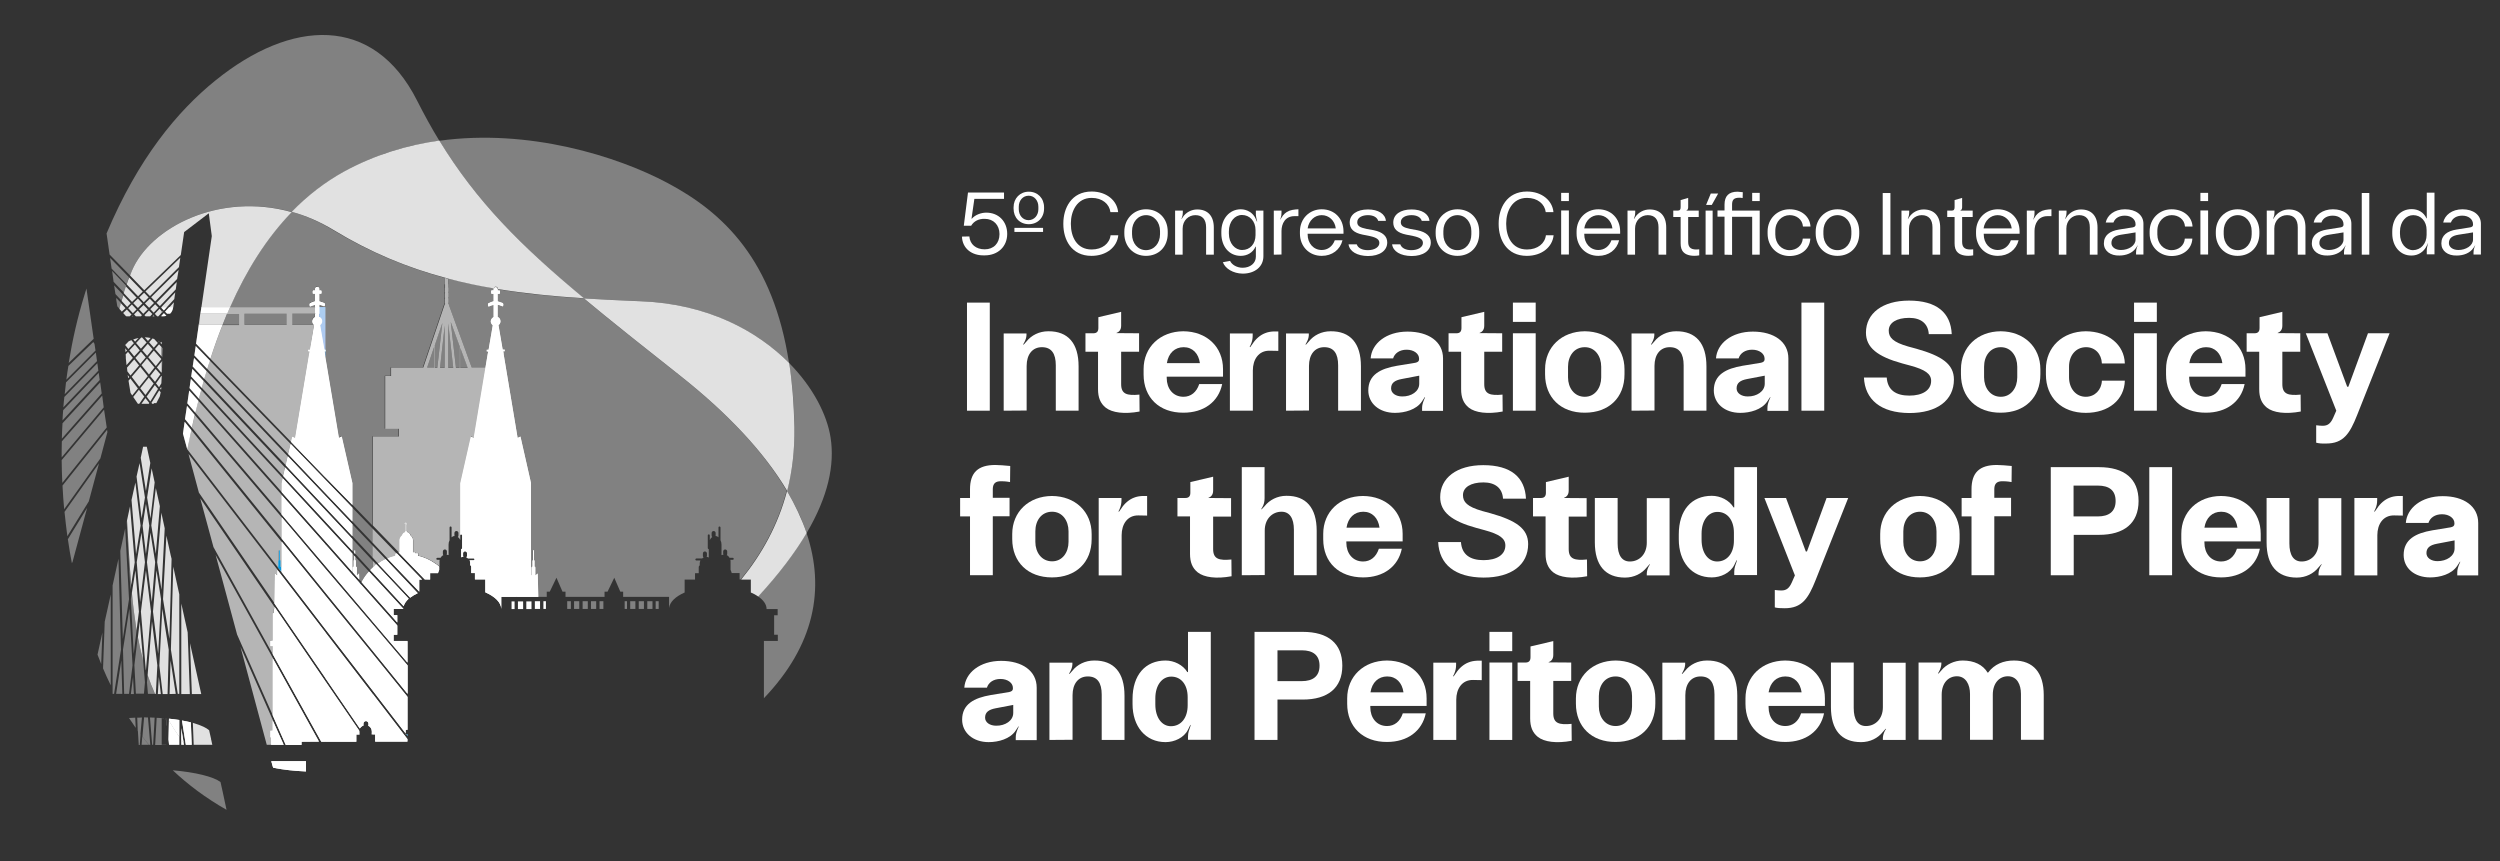 <?xml version="1.0" encoding="utf-8"?>
<!-- Generator: Adobe Illustrator 28.1.0, SVG Export Plug-In . SVG Version: 6.00 Build 0)  -->
<svg version="1.1" id="Layer_1" xmlns="http://www.w3.org/2000/svg" xmlns:xlink="http://www.w3.org/1999/xlink" x="0px" y="0px"
	 viewBox="0 0 1492 514" style="enable-background:new 0 0 1492 514;" xml:space="preserve">
<rect x="0" y="0" width="1492" height="514" fill="#333333" stroke="none"/>
<style type="text/css">
	.st0{fill:#FFFFFF;}
	.st1{opacity:0.38;fill:#FFFFFF;enable-background:new    ;}
	.st2{fill:url(#SVGID_1_);}
	.st3{fill:url(#SVGID_00000109024697429911294030000005189342694393471137_);}
	.st4{fill:url(#SVGID_00000043417830344878864260000003228841456031513490_);}
	.st5{fill:url(#SVGID_00000043455255193638796870000003312474831084676226_);}
	.st6{fill:url(#SVGID_00000164511041008208004130000017192676432745390517_);}
	.st7{fill:url(#SVGID_00000074402347691023351910000009618827894312258693_);}
	.st8{fill:url(#SVGID_00000147209244057411354620000004455531703522527637_);}
	.st9{fill:url(#SVGID_00000041297890360883654180000001014972545693711010_);}
	.st10{fill:url(#SVGID_00000155106506353748633060000008114224023314141882_);}
	.st11{fill:url(#SVGID_00000177472573601723714750000002826947690058736808_);}
	.st12{fill:url(#SVGID_00000035506581144493205320000010575276423991241890_);}
	.st13{fill:url(#SVGID_00000072977410497057154180000009008971672444036010_);}
	.st14{fill:url(#SVGID_00000111880272767004049470000004285267488848720289_);}
	.st15{fill:url(#SVGID_00000147929347310991556860000012747290317212887227_);}
	.st16{opacity:0.64;fill:#FFFFFF;enable-background:new    ;}
	.st17{opacity:0.85;fill:#FFFFFF;enable-background:new    ;}
	.st18{fill:url(#SVGID_00000003786951888999364180000018392922672864504962_);}
	.st19{fill:url(#SVGID_00000087384736444766778530000013699415301770724738_);}
	.st20{fill:url(#SVGID_00000070820953493999051880000012017924065070431153_);}
</style>
<g id="Layer_1_00000031927056757627384480000015109432521362979744_">
	<g id="Layer_4">
	</g>
</g>
<g id="Layer_2_00000137825578781629336300000010226770579479434920_">
	<g>
		<path class="st0" d="M577.1,245.1v-64.5h13.6v64.5H577.1z"/>
		<path class="st0" d="M599,245.1V199h13.6v1.1c-0.1,1.5-0.5,2.8-1.5,4.6l-0.5,0.8l0.3,0.2l1.7-1.9c2.9-3.7,7.6-6.1,13-6.1
			c11.8-0.1,18.1,7.2,18.1,20.9v26.5h-13.6V218c0-7-2.6-10.8-8.3-10.8c-5.6,0-9.1,4.3-9.1,11.2V245L599,245.1L599,245.1z"/>
		<path class="st0" d="M680.1,245.6c-9.1,1.7-16.4,0.7-20.2-2.3c-3.2-2.6-4.6-6-4.6-11.1v-22.3h-7.5v-11h4.7c2.1,0,3-1.1,3-3.1v-6.5
			l13.6-3.2v8.3c0,2.6-1.4,3.8-2.8,4.3v0.1l13.5,0.1v11h-10.7v19.4c0,6,3.6,6.9,10.9,6.2L680.1,245.6L680.1,245.6z"/>
		<path class="st0" d="M682.5,223.5v-3.2c0-13.1,9.8-22.5,23.7-22.6c14,0.1,23.7,9.3,23.7,22.6v4.5h-33.6v0.8
			c0,6.2,3.7,11.2,10,11.2c4.4,0,7.8-2.7,9.4-7.6h13.7c-2.2,10.7-11,17.1-23.1,17.1C691.9,246.4,682.5,237.3,682.5,223.5z
			 M716.1,216.7c-0.8-5.8-4.4-9.5-9.7-9.5s-9.1,3.6-10,9.5H716.1z"/>
		<path class="st0" d="M734,245.1V199h13.6v1.2c0,2-0.3,3.6-1.2,5.6l-0.6,1.2l0.3,0.2l1.5-2.1c1.7-2.7,4.5-5.2,7.5-6.3
			c1.5-0.6,3.1-0.9,5-1h2.8v11.6l-5.2-0.1c-6.6-0.1-10,5.3-10,11.8v24L734,245.1L734,245.1z"/>
		<path class="st0" d="M767.5,245.1V199h13.6v1.1c-0.1,1.5-0.5,2.8-1.5,4.6l-0.5,0.8l0.3,0.2l1.7-1.9c2.9-3.7,7.6-6.1,13-6.1
			c11.8-0.1,18.1,7.2,18.1,20.9v26.5h-13.6V218c0-7-2.6-10.8-8.3-10.8c-5.6,0-9.1,4.3-9.1,11.2V245L767.5,245.1L767.5,245.1z"/>
		<path class="st0" d="M816.6,233c0-9.3,7.2-13,17.1-14.7l11-1.8c1.4-0.3,2.2-0.9,2.2-2V214c0-2.9-3.1-5.3-7.4-5.3s-7.2,2.2-8.1,5.2
			H818c0.6-8.8,9.2-16,22-16c12.6,0,21.2,6,21.2,16v31.3h-12.5v-1.7c0-1.7,0.4-3,1.1-4.8l0.7-1.6l-0.2-0.1l-1.7,2.6
			c-3.3,4.9-10.2,6.8-16.1,6.8C823.1,246.4,816.6,240.7,816.6,233z M847,229v-4.8l-10.5,2c-4.2,0.8-6.3,2.4-6.3,5.6
			c0,2.9,2.9,4.8,6.6,4.8C842.3,236.7,847,233.6,847,229z"/>
		<path class="st0" d="M896.8,245.6c-9.1,1.7-16.4,0.7-20.2-2.3c-3.2-2.6-4.6-6-4.6-11.1v-22.3h-7.5v-11h4.7c2.1,0,3-1.1,3-3.1v-6.5
			l13.6-3.2v8.3c0,2.6-1.4,3.8-2.8,4.3v0.1l13.5,0.1v11h-10.7v19.4c0,6,3.6,6.9,10.9,6.2L896.8,245.6L896.8,245.6z"/>
		<path class="st0" d="M902.9,192.1v-11.5h13.6v11.5H902.9z M902.9,245.1v-46.2h13.6v46.2H902.9z"/>
		<path class="st0" d="M922.1,223.4v-3c0-13.2,9.8-22.6,23.7-22.7c13.9,0.1,23.7,9.4,23.7,22.7v3c0,13.9-9.3,22.9-23.7,22.9
			C931.5,246.4,922.1,237.2,922.1,223.4z M955.6,225.2v-6.3c0-6.4-3.7-11.7-9.8-11.7c-6.4,0-10,5.3-10,11.7v6.3
			c0,6.2,3.7,11.6,10,11.6C952,236.8,955.6,231.3,955.6,225.2z"/>
		<path class="st0" d="M973.7,245.1V199h13.6v1.1c-0.1,1.5-0.5,2.8-1.5,4.6l-0.5,0.8l0.3,0.2l1.7-1.9c2.9-3.7,7.6-6.1,13-6.1
			c11.8-0.1,18.1,7.2,18.1,20.9v26.5h-13.6V218c0-7-2.6-10.8-8.3-10.8c-5.6,0-9.1,4.3-9.1,11.2V245L973.7,245.1L973.7,245.1z"/>
		<path class="st0" d="M1022.8,233c0-9.3,7.2-13,17.1-14.7l11-1.8c1.4-0.3,2.2-0.9,2.2-2V214c0-2.9-3.1-5.3-7.4-5.3
			s-7.2,2.2-8.1,5.2h-13.5c0.6-8.8,9.2-16,22-16c12.6,0,21.2,6,21.2,16v31.3h-12.5v-1.7c0-1.7,0.4-3,1.1-4.8l0.7-1.6l-0.2-0.1
			l-1.7,2.6c-3.3,4.9-10.2,6.8-16.1,6.8C1029.2,246.4,1022.8,240.7,1022.8,233z M1053.2,229v-4.8l-10.5,2c-4.2,0.8-6.3,2.4-6.3,5.6
			c0,2.9,2.9,4.8,6.6,4.8C1048.4,236.7,1053.2,233.6,1053.2,229z"/>
		<path class="st0" d="M1075.1,245.1v-64.5h13.6v64.5H1075.1z"/>
		<path class="st0" d="M1112.4,225.3h13.6c0.5,7.6,5.6,10.8,13.5,10.8c7.7,0,13-3.1,13-8.8c0-4.2-3.6-6.7-12.4-9.1l-4.8-1.3
			c-14.9-4.1-21.7-9.5-21.7-18.4c0-11.5,9.9-19.1,25.7-19.1c16.5,0,24.9,7.2,25.5,20h-13.7c-0.4-6.3-4.7-9.7-11.7-9.7
			c-7.5,0-12.2,2.9-12.2,7.6c0,4.1,2.5,6.9,11.6,9.5l4.8,1.3c15.3,4.3,22.5,9.2,22.5,18.4c0,12.4-10,20-26.6,20
			C1122.3,246.4,1113,238.4,1112.4,225.3z"/>
		<path class="st0" d="M1170.3,223.4v-3c0-13.2,9.8-22.6,23.7-22.7c13.9,0.1,23.7,9.4,23.7,22.7v3c0,13.9-9.3,22.9-23.7,22.9
			C1179.7,246.4,1170.3,237.2,1170.3,223.4z M1203.9,225.2v-6.3c0-6.4-3.7-11.7-9.8-11.7c-6.4,0-10,5.3-10,11.7v6.3
			c0,6.2,3.7,11.6,10,11.6C1200.3,236.8,1203.9,231.3,1203.9,225.2z"/>
		<path class="st0" d="M1221,223.5v-3.2c0-13.1,9.9-22.5,23.8-22.6c13.3,0.1,23,8,23.3,19.2h-13.7c-0.2-5.7-4.1-9.7-9.4-9.7
			c-6.2,0-10.2,5-10.2,11.6v6.4c0,6.5,4,11.6,10,11.6c5.4,0,9.4-4.1,9.6-9.6h13.7c-0.3,11.4-9.7,19.2-23.3,19.2
			C1230.4,246.4,1221,237.3,1221,223.5z"/>
		<path class="st0" d="M1273.6,192.1v-11.5h13.6v11.5H1273.6z M1273.6,245.1v-46.2h13.6v46.2H1273.6z"/>
		<path class="st0" d="M1292.7,223.5v-3.2c0-13.1,9.8-22.5,23.7-22.6c14,0.1,23.7,9.3,23.7,22.6v4.5h-33.6v0.8
			c0,6.2,3.7,11.2,10,11.2c4.4,0,7.8-2.7,9.4-7.6h13.7c-2.2,10.7-11,17.1-23.1,17.1C1302.1,246.4,1292.7,237.3,1292.7,223.5z
			 M1326.3,216.7c-0.8-5.8-4.4-9.5-9.7-9.5c-5.3,0-9.1,3.6-10,9.5H1326.3z"/>
		<path class="st0" d="M1373.1,245.6c-9.1,1.7-16.4,0.7-20.2-2.3c-3.2-2.6-4.6-6-4.6-11.1v-22.3h-7.5v-11h4.7c2.1,0,3-1.1,3-3.1
			v-6.5l13.6-3.2v8.3c0,2.6-1.4,3.8-2.8,4.3v0.1l13.5,0.1v11h-10.7v19.4c0,6,3.6,6.9,10.9,6.2L1373.1,245.6L1373.1,245.6z"/>
		<path class="st0" d="M1382.3,264.2v-10.4c1.8,0.2,2.6,0.3,3.9,0.3c3,0,4.7-1.3,6.3-4.9l1.8-4.1l-18.2-46.2h12.9l11.8,31.9h0.7
			l11.7-31.9h12.9l-19.4,48.9c-4.4,11.1-8.2,16.9-18.5,16.9C1385.6,264.8,1383.8,264.6,1382.3,264.2z"/>
		<path class="st0" d="M578.9,343.4v-35.2H573v-11h5.9V292c0-9.9,4.7-14.5,15.1-14.5c1.2,0,6.8,0.3,8.9,0.6l-0.1,9.6
			c-2.7-0.5-4.6-0.5-5.5-0.5c-3,0-4.7,1.2-4.8,4.5v5.4h10v11h-10v35.2h-13.6V343.4z"/>
		<path class="st0" d="M604.1,321.7v-3c0-13.2,9.8-22.6,23.7-22.7c13.9,0.1,23.7,9.4,23.7,22.7v3c0,13.9-9.3,22.9-23.7,22.9
			C613.5,344.6,604.1,335.5,604.1,321.7z M637.7,323.4v-6.3c0-6.4-3.7-11.7-9.8-11.7c-6.4,0-10,5.3-10,11.7v6.3
			c0,6.2,3.7,11.6,10,11.6C634.1,335,637.7,329.6,637.7,323.4z"/>
		<path class="st0" d="M655.7,343.3v-46.1h13.6v1.2c0,2-0.3,3.6-1.2,5.6l-0.6,1.2l0.3,0.2l1.5-2.1c1.7-2.7,4.5-5.2,7.5-6.3
			c1.5-0.6,3.1-0.9,5-1h2.8v11.7l-5.2-0.1c-6.6-0.1-10,5.3-10,11.8v24h-13.7V343.3z"/>
		<path class="st0" d="M735,343.9c-9.1,1.7-16.4,0.7-20.2-2.3c-3.2-2.6-4.6-6-4.6-11.1v-22.3h-7.5v-11h4.7c2.1,0,3-1.1,3-3.1v-6.4
			l13.6-3.2v8.3c0,2.6-1.4,3.8-2.8,4.3v0.1l13.5,0.1v11H724v19.4c0,6,3.6,6.9,10.9,6.2L735,343.9L735,343.9z"/>
		<path class="st0" d="M741.1,343.3v-64.5h13.6v18.5c0,2.1-0.4,3.9-1.5,5.7l-0.5,0.8l0.2,0.2l1.8-1.9c2.9-3.7,7.6-6.2,13-6.2
			c11.8-0.1,18.1,7.2,18.1,20.9v26.5h-13.6v-27.1c0-7-2.6-10.8-7.4-10.8c-5.5,0-10,4.3-10,11.2v26.6L741.1,343.3L741.1,343.3z"/>
		<path class="st0" d="M789.7,321.8v-3.2c0-13.1,9.8-22.5,23.7-22.6c14,0.1,23.7,9.3,23.7,22.6v4.5h-33.6v0.8
			c0,6.2,3.7,11.2,10,11.2c4.4,0,7.8-2.7,9.4-7.6h13.7c-2.2,10.7-11,17.1-23.1,17.1C799.1,344.6,789.7,335.6,789.7,321.8z
			 M823.3,314.9c-0.8-5.8-4.4-9.5-9.7-9.5c-5.3,0-9.1,3.6-10,9.5H823.3z"/>
		<path class="st0" d="M858.3,323.5h13.6c0.5,7.6,5.6,10.8,13.5,10.8c7.7,0,13-3.1,13-8.8c0-4.2-3.6-6.7-12.4-9.1l-4.8-1.3
			c-14.9-4.1-21.7-9.5-21.7-18.4c0-11.5,9.9-19.1,25.7-19.1c16.5,0,24.9,7.2,25.5,20H897c-0.4-6.3-4.7-9.7-11.7-9.7
			c-7.5,0-12.2,2.9-12.2,7.6c0,4.1,2.5,6.9,11.6,9.5l4.8,1.3c15.3,4.3,22.5,9.2,22.5,18.4c0,12.4-10,20-26.6,20
			C868.2,344.6,858.9,336.7,858.3,323.5z"/>
		<path class="st0" d="M947.2,343.9c-9.1,1.7-16.4,0.7-20.2-2.3c-3.2-2.6-4.6-6-4.6-11.1v-22.3h-7.5v-11h4.7c2.1,0,3-1.1,3-3.1v-6.4
			l13.6-3.2v8.3c0,2.6-1.4,3.8-2.8,4.3v0.1l13.5,0.1v11h-10.7v19.4c0,6,3.6,6.9,10.9,6.2L947.2,343.9L947.2,343.9z"/>
		<path class="st0" d="M951.8,323.7v-26.5h13.6v27.1c0,7,2.5,10.8,7.3,10.8c5.6,0,10.1-4.3,10.1-11.2v-26.6h13.6v46.1h-13.6v-1.3
			c0.1-1.5,0.5-2.9,1.4-4.5l0.5-0.7l-0.2-0.2l-1.7,1.9c-2.9,3.7-7.6,6.1-13,6.1C958.1,344.7,951.8,337.4,951.8,323.7z"/>
		<path class="st0" d="M1001.9,321.9v-3c0-14.4,7.6-23,19.7-23c5.1,0,10.4,2.6,13,6.9h0.4v-24h13.6v64.4H1035v-2.1
			c0-2.3,0.8-4.1,1.4-5.9l0.2-0.8l-0.2-0.1l-1.4,2.9c-2.4,4.8-8.1,7.4-13.4,7.4C1009.5,344.6,1001.9,335.2,1001.9,321.9z
			 M1034.8,322.7v-4.8c0-7.6-4-12.4-9.8-12.4c-5.4,0-9.5,5-9.5,13v3.6c0,8,4,13,9.3,13C1030.7,335.1,1034.8,330.2,1034.8,322.7z"/>
		<path class="st0" d="M1059.2,362.5v-10.4c1.8,0.2,2.6,0.3,3.9,0.3c3,0,4.7-1.3,6.3-4.9l1.8-4.1l-18.2-46.2h12.9l11.8,31.9h0.7
			l11.7-31.9h12.9l-19.4,48.9c-4.4,11.1-8.2,16.9-18.5,16.9C1062.5,363,1060.7,362.9,1059.2,362.5z"/>
		<path class="st0" d="M1122.1,321.7v-3c0-13.2,9.8-22.6,23.7-22.7c13.9,0.1,23.7,9.4,23.7,22.7v3c0,13.9-9.3,22.9-23.7,22.9
			C1131.5,344.6,1122.1,335.5,1122.1,321.7z M1155.7,323.4v-6.3c0-6.4-3.7-11.7-9.8-11.7c-6.4,0-10,5.3-10,11.7v6.3
			c0,6.2,3.7,11.6,10,11.6C1152.1,335,1155.7,329.6,1155.7,323.4z"/>
		<path class="st0" d="M1176.6,343.4v-35.2h-5.9v-11h5.9V292c0-9.9,4.7-14.5,15.1-14.5c1.2,0,6.8,0.3,8.9,0.6l-0.1,9.6
			c-2.7-0.5-4.6-0.5-5.5-0.5c-3,0-4.7,1.2-4.8,4.5v5.4h10v11h-10v35.2h-13.6V343.4z"/>
		<path class="st0" d="M1223.9,343.3v-64.5h28.8c15,0,23.6,6.8,23.6,20.2s-8.8,20.2-23.6,20.2h-15.1v24.1H1223.9z M1237.5,308.2
			h14.5c6.6,0,10.6-2.9,10.6-9.2c0-6.4-3.9-9.2-10.6-9.2h-14.5V308.2z"/>
		<path class="st0" d="M1282.7,343.3v-64.5h13.6v64.5H1282.7z"/>
		<path class="st0" d="M1301.8,321.8v-3.2c0-13.1,9.8-22.5,23.7-22.6c14,0.1,23.7,9.3,23.7,22.6v4.5h-33.6v0.8
			c0,6.2,3.7,11.2,10,11.2c4.4,0,7.8-2.7,9.4-7.6h13.7c-2.2,10.7-11,17.1-23.1,17.1C1311.2,344.6,1301.8,335.6,1301.8,321.8z
			 M1335.3,314.9c-0.8-5.8-4.4-9.5-9.7-9.5c-5.3,0-9.1,3.6-10,9.5H1335.3z"/>
		<path class="st0" d="M1352.7,323.7v-26.5h13.6v27.1c0,7,2.5,10.8,7.3,10.8c5.6,0,10.1-4.3,10.1-11.2v-26.6h13.6v46.1h-13.6v-1.3
			c0.1-1.5,0.5-2.9,1.4-4.5l0.5-0.7l-0.2-0.2l-1.7,1.9c-2.9,3.7-7.6,6.1-13,6.1C1359,344.7,1352.7,337.4,1352.7,323.7z"/>
		<path class="st0" d="M1405.1,343.3v-46.1h13.6v1.2c0,2-0.3,3.6-1.2,5.6l-0.6,1.2l0.3,0.2l1.5-2.1c1.7-2.7,4.5-5.2,7.5-6.3
			c1.5-0.6,3.1-0.9,5-1h2.8v11.7l-5.2-0.1c-6.6-0.1-10,5.3-10,11.8v24h-13.7V343.3z"/>
		<path class="st0" d="M1434.5,331.2c0-9.3,7.2-13,17.1-14.7l11-1.8c1.4-0.3,2.2-0.9,2.2-2v-0.5c0-2.9-3.1-5.3-7.4-5.3
			s-7.2,2.2-8.1,5.2h-13.5c0.6-8.8,9.2-16,22-16c12.6,0,21.2,6,21.2,16v31.3h-12.5v-1.7c0-1.7,0.4-3,1.1-4.8l0.7-1.6l-0.2-0.1
			l-1.7,2.6c-3.3,4.9-10.2,6.8-16.1,6.8C1440.9,344.6,1434.5,339,1434.5,331.2z M1464.9,327.3v-4.8l-10.5,2
			c-4.2,0.8-6.3,2.4-6.3,5.6c0,2.9,2.9,4.8,6.6,4.8C1460.1,334.9,1464.9,331.9,1464.9,327.3z"/>
		<path class="st0" d="M574.2,429.5c0-9.3,7.2-13,17.1-14.7l11-1.8c1.4-0.3,2.2-0.9,2.2-2v-0.5c0-2.9-3.1-5.3-7.4-5.3
			c-4.3,0-7.2,2.2-8.1,5.2h-13.5c0.6-8.8,9.2-16,22-16c12.6,0,21.2,6,21.2,16v31.3h-12.5V440c0-1.7,0.4-3,1.1-4.8l0.7-1.6l-0.2-0.1
			l-1.7,2.6c-3.3,4.9-10.2,6.8-16.1,6.8C580.7,442.9,574.2,437.2,574.2,429.5z M604.7,425.5v-4.8l-10.5,2c-4.2,0.8-6.3,2.4-6.3,5.6
			c0,2.9,2.9,4.8,6.6,4.8C599.9,433.2,604.7,430.1,604.7,425.5z"/>
		<path class="st0" d="M626.3,441.6v-46.1H640v1.1c-0.1,1.5-0.5,2.8-1.5,4.6L638,402l0.3,0.2l1.7-1.9c2.9-3.7,7.6-6.1,13-6.1
			c11.8-0.1,18.1,7.2,18.1,20.9v26.5h-13.6v-27.1c0-7-2.6-10.8-8.3-10.8c-5.6,0-9.1,4.3-9.1,11.2v26.6L626.3,441.6L626.3,441.6z"/>
		<path class="st0" d="M675.9,420.2v-3c0-14.4,7.7-23,19.7-23c5.1,0,10.4,2.6,13,6.9h0.4v-24h13.6v64.4H709v-2.1
			c0-2.3,0.8-4.1,1.4-5.9l0.2-0.8l-0.2-0.1l-1.4,2.9c-2.4,4.8-8.1,7.4-13.4,7.4C683.6,442.9,675.9,433.5,675.9,420.2z M708.8,420.9
			v-4.8c0-7.6-4-12.3-9.8-12.3c-5.4,0-9.5,5-9.5,13v3.6c0,8,4,13,9.3,13C704.8,433.4,708.8,428.5,708.8,420.9z"/>
		<path class="st0" d="M748.7,441.6v-64.5h28.8c15,0,23.6,6.8,23.6,20.2s-8.8,20.2-23.6,20.2h-15.1v24.1H748.7z M762.4,406.5h14.5
			c6.6,0,10.6-2.9,10.6-9.2s-3.9-9.2-10.6-9.2h-14.5V406.5z"/>
		<path class="st0" d="M804,420v-3.2c0-13.1,9.8-22.5,23.7-22.6c14,0.1,23.7,9.3,23.7,22.6v4.5h-33.6v0.8c0,6.2,3.7,11.2,10,11.2
			c4.4,0,7.8-2.7,9.4-7.6h13.7c-2.2,10.7-11,17.1-23.1,17.1C813.4,442.9,804,433.8,804,420z M837.6,413.2c-0.8-5.8-4.4-9.5-9.7-9.5
			c-5.3,0-9.1,3.6-10,9.5H837.6z"/>
		<path class="st0" d="M855.4,441.6v-46.1H869v1.2c0,2-0.3,3.6-1.2,5.6l-0.6,1.2l0.3,0.2l1.5-2.1c1.7-2.7,4.5-5.2,7.5-6.3
			c1.5-0.6,3.1-0.9,5-1h2.8v11.6l-5.2-0.1c-6.6-0.1-10,5.3-10,11.8v24L855.4,441.6L855.4,441.6z"/>
		<path class="st0" d="M888.9,388.6v-11.5h13.6v11.5H888.9z M888.9,441.6v-46.2h13.6v46.2H888.9z"/>
		<path class="st0" d="M938,442.1c-9.1,1.7-16.4,0.7-20.2-2.3c-3.2-2.6-4.6-6-4.6-11.1v-22.3h-7.5v-11h4.7c2.1,0,3-1.1,3-3.1v-6.5
			l13.6-3.2v8.3c0,2.6-1.4,3.8-2.8,4.3v0.1l13.5,0.1v11H927v19.4c0,6,3.6,6.9,10.9,6.2L938,442.1L938,442.1z"/>
		<path class="st0" d="M940.5,419.9v-3c0-13.2,9.8-22.6,23.7-22.7c13.9,0.1,23.7,9.4,23.7,22.7v3c0,13.9-9.3,22.9-23.7,22.9
			C949.9,442.9,940.5,433.7,940.5,419.9z M974,421.7v-6.3c0-6.4-3.7-11.7-9.8-11.7c-6.4,0-10,5.3-10,11.7v6.3
			c0,6.2,3.7,11.6,10,11.6S974,427.8,974,421.7z"/>
		<path class="st0" d="M992.1,441.6v-46.1h13.6v1.1c-0.1,1.5-0.5,2.8-1.5,4.6l-0.5,0.8l0.3,0.2l1.7-1.9c2.9-3.7,7.6-6.1,13-6.1
			c11.8-0.1,18.1,7.2,18.1,20.9v26.5h-13.6v-27.1c0-7-2.6-10.8-8.3-10.8c-5.6,0-9.1,4.3-9.1,11.2v26.6L992.1,441.6L992.1,441.6z"/>
		<path class="st0" d="M1041.7,420v-3.2c0-13.1,9.8-22.5,23.7-22.6c14,0.1,23.7,9.3,23.7,22.6v4.5h-33.6v0.8c0,6.2,3.7,11.2,10,11.2
			c4.4,0,7.8-2.7,9.4-7.6h13.7c-2.2,10.7-11,17.1-23.1,17.1C1051.1,442.9,1041.7,433.8,1041.7,420z M1075.2,413.2
			c-0.8-5.8-4.4-9.5-9.7-9.5c-5.3,0-9.1,3.6-10,9.5H1075.2z"/>
		<path class="st0" d="M1092.7,421.9v-26.5h13.6v27.1c0,7,2.5,10.8,7.3,10.8c5.6,0,10.1-4.3,10.1-11.2v-26.6h13.6v46.1h-13.6v-1.3
			c0.1-1.5,0.5-2.9,1.4-4.5l0.5-0.7l-0.2-0.2l-1.7,1.9c-2.9,3.7-7.6,6.1-13,6.1C1098.9,442.9,1092.7,435.7,1092.7,421.9z"/>
		<path class="st0" d="M1145,441.6v-46.2h13.6v0.9c-0.1,1.6-0.5,2.9-1.5,4.7l-0.5,0.8l0.3,0.2l1.7-1.9c2.9-3.6,7.8-5.9,12.7-5.9
			c7,0,12.1,2.6,14.9,7.2h0.3c3.7-5,9.2-7.2,15.4-7.2c11.6,0,17.8,7.3,17.8,20.6v26.7h-13.6v-27.4c0-5.5-2.3-10.5-7.8-10.5
			c-5.1,0-9,4.1-9,11v26.9h-13.6v-27.4c0-5.5-2.5-10.5-7.8-10.5c-5.2,0-9.1,4.1-9.1,11v26.9H1145V441.6z"/>
	</g>
	<g>
		<path class="st0" d="M574.1,141.2l4.4-0.1c0.4,4.7,3.9,7.7,9.2,7.7s8.8-3.6,8.8-9.1c0-5.4-3.6-9.1-8.8-9.1
			c-3.6-0.1-6.5,1.4-8.1,4.1h-4.4l2.5-19.8h21.5v3.8h-17.7l-1.7,11.8h0.2c2-2.3,5.5-3.6,8.6-3.6c7.4,0,12.5,5.3,12.5,12.7
			c0,7.5-5.5,12.8-13.4,12.8C579.8,152.7,574.3,148.1,574.1,141.2z"/>
		<path class="st0" d="M604.9,124.5v-0.8c0-5.3,3.8-9.3,9.1-9.3s9.1,3.9,9.1,9.3v0.8c0,5.4-3.8,9.3-9.1,9.3
			C608.6,133.8,604.9,129.9,604.9,124.5z M605.4,138.4V136h17.1v2.4H605.4z M619.7,124.8v-1.4c0-3.7-2.4-6.6-5.8-6.6
			c-3.5,0-5.9,2.9-5.9,6.6v1.4c0,3.7,2.4,6.6,5.9,6.6C617.4,131.3,619.7,128.4,619.7,124.8z"/>
		<path class="st0" d="M634.6,133.8v-0.5c0-8.9,4.7-19,16.9-19c8.9,0,15.2,5.4,15.8,12.3h-4.6c-0.6-4.8-4.8-8.5-11.2-8.5
			c-8.9,0-12.4,8.2-12.4,15.1v0.6c0,7.3,3.4,15.1,12.4,15.1c6.4,0,10.7-3.6,11.3-8.5h4.6c-0.7,7-7,12.3-16,12.3
			C639.4,152.7,634.6,143,634.6,133.8z"/>
		<path class="st0" d="M671,139.4v-1.2c0-7.5,5.6-13.3,12.9-13.3c7.6,0,13,5.5,13,13.3v1.2c0,7.8-5.3,13.3-13,13.3
			C676.5,152.7,671,147.1,671,139.4z M692.3,139.8v-1.9c0-5.3-3.5-9.5-8.3-9.5c-4.9,0-8.4,4.2-8.4,9.5v1.9c0,5.3,3.4,9.5,8.4,9.5
			C688.9,149.2,692.3,145.1,692.3,139.8z"/>
		<path class="st0" d="M701.3,152v-26.3h4.6v1.3c0,1.1-0.2,1.9-0.6,3l-0.2,0.6l0.1,0.1l0.7-1.1c1.8-2.8,5.1-4.6,8.6-4.6
			c6.3,0,9.9,3.9,9.9,10.8V152h-4.6v-16.3c0-4.7-2.2-7.3-6.4-7.3c-4.1,0-7.6,3.2-7.6,8V152L701.3,152L701.3,152z"/>
		<path class="st0" d="M729.8,156.5l4.3-0.8c1.1,2.4,4.2,4.1,7.5,4.1c4.6,0,7.9-2.8,7.9-6.6v-6h-0.2c-1.6,3.7-5.2,5.5-8.8,5.5
			c-6.9,0-11.6-5.5-11.6-13.4v-1.1c0-7.6,4.8-13.3,11.6-13.3c3.7,0,7.5,2.1,9,5.9l0.6,1.4l0.2-0.1L750,131c-0.3-1.1-0.4-1.9-0.5-2.9
			v-2.4h4.5v27.2c0,6.2-5,10.4-12.4,10.4C735.9,163.2,731.2,160.3,729.8,156.5z M749.3,140.3v-3c0-5.3-3.5-9-8.1-9
			c-4.2,0-7.8,3.9-7.8,9.8v1.3c0,5.9,3.7,9.8,7.9,9.8C746,149.2,749.3,145.6,749.3,140.3z"/>
		<path class="st0" d="M760.2,152v-26.3h4.6v1.3c0,1.2-0.1,2.1-0.5,3.2l-0.3,0.7l0.1,0.1l0.7-1.1c1-1.8,2.6-3.3,4.6-4.1
			c1.2-0.4,2.4-0.7,3.8-0.8l1.7-0.1v4.1h-2.4c-5.5,0-7.7,4.5-7.7,8.9v14L760.2,152L760.2,152z"/>
		<path class="st0" d="M775.8,139.4v-1.3c0-7.5,5.6-13.2,13-13.2c7.6,0,13,5.5,13,13.2v1.4h-21.4v0.4c0,5.3,3.5,9.3,8.4,9.3
			c3.6,0,6.5-2.2,7.8-5.8h4.6c-1.4,5.7-6.2,9.3-12.4,9.3C781.3,152.7,775.8,147.1,775.8,139.4z M797.2,136.3
			c-0.6-4.7-4.1-7.9-8.4-7.9c-4.2,0-7.7,3.2-8.4,7.9H797.2z"/>
		<path class="st0" d="M804.8,145.8h4.9c0.7,2.2,3.2,3.5,6.6,3.5c4,0,6.9-1.8,6.9-4.3c0-2-1.5-3.2-5.6-4.1l-4.5-0.9
			c-5.2-1.1-7.6-3.4-7.6-7.2c0-4.8,4.3-7.8,10.9-7.8c6.1,0,10.3,2.6,10.7,6.8h-4.6c-0.6-2.1-2.9-3.4-6.1-3.4c-3.4,0-6.4,1.4-6.4,4.2
			c0,2.3,1.7,3.2,5.5,4l4.4,0.8c5.3,1.1,8,3.6,8,7.3c0,4.9-4.5,8.1-11.5,8.1C809.9,152.7,805.4,150.1,804.8,145.8z"/>
		<path class="st0" d="M830.8,145.8h4.9c0.7,2.2,3.2,3.5,6.6,3.5c4,0,6.9-1.8,6.9-4.3c0-2-1.5-3.2-5.6-4.1l-4.5-0.9
			c-5.2-1.1-7.6-3.4-7.6-7.2c0-4.8,4.3-7.8,10.9-7.8c6.1,0,10.3,2.6,10.7,6.8h-4.6c-0.6-2.1-2.9-3.4-6.1-3.4c-3.4,0-6.4,1.4-6.4,4.2
			c0,2.3,1.7,3.2,5.5,4l4.4,0.8c5.3,1.1,8,3.6,8,7.3c0,4.9-4.5,8.1-11.5,8.1C835.8,152.7,831.4,150.1,830.8,145.8z"/>
		<path class="st0" d="M856.8,139.4v-1.2c0-7.5,5.6-13.3,13-13.3c7.6,0,13,5.5,13,13.3v1.2c0,7.8-5.3,13.3-13,13.3
			C862.2,152.7,856.8,147.1,856.8,139.4z M878.1,139.8v-1.9c0-5.3-3.5-9.5-8.3-9.5c-4.9,0-8.4,4.2-8.4,9.5v1.9
			c0,5.3,3.4,9.5,8.4,9.5S878.1,145.1,878.1,139.8z"/>
		<path class="st0" d="M894.4,133.8v-0.5c0-8.9,4.7-19,16.9-19c8.9,0,15.2,5.4,15.8,12.3h-4.6c-0.6-4.8-4.8-8.5-11.2-8.5
			c-8.9,0-12.4,8.2-12.4,15.1v0.6c0,7.3,3.4,15.1,12.4,15.1c6.4,0,10.7-3.6,11.3-8.5h4.6c-0.7,7-7,12.3-16,12.3
			C899.2,152.7,894.4,143,894.4,133.8z"/>
		<path class="st0" d="M931.7,120v-4.9h4.6v4.9H931.7z M931.7,151.9v-26.3h4.6v26.3H931.7z"/>
		<path class="st0" d="M940.9,139.4v-1.3c0-7.5,5.6-13.2,13-13.2c7.6,0,13,5.5,13,13.2v1.4h-21.4v0.4c0,5.3,3.5,9.3,8.4,9.3
			c3.6,0,6.5-2.2,7.8-5.8h4.6c-1.4,5.7-6.2,9.3-12.4,9.3C946.4,152.7,940.9,147.1,940.9,139.4z M962.3,136.3
			c-0.6-4.7-4.1-7.9-8.4-7.9c-4.2,0-7.7,3.2-8.4,7.9H962.3z"/>
		<path class="st0" d="M971.3,152v-26.3h4.6v1.3c0,1.1-0.2,1.9-0.6,3l-0.2,0.6l0.1,0.1l0.7-1.1c1.8-2.8,5.1-4.6,8.6-4.6
			c6.3,0,9.9,3.9,9.9,10.8V152h-4.6v-16.3c0-4.7-2.2-7.3-6.4-7.3c-4.1,0-7.6,3.2-7.6,8V152L971.3,152L971.3,152z"/>
		<path class="st0" d="M1014.1,152.4c-3.9,0.7-7.5,0-9.2-1.7c-1.4-1.3-1.9-3.1-1.9-5.5v-15.7h-4.4v-3.8h2.6c1.4,0,1.8-0.7,1.8-2.1
			v-4.2l4.5-1.3v5.6c0,1-0.4,1.7-1.1,1.9v0.1h7.4v3.8h-6.3v14.9c0,3.7,2.1,4.9,6.6,4.4V152.4z"/>
		<path class="st0" d="M1017.9,152v-26.3h4.2V152H1017.9z M1018.2,122.3l2.8-6.8h4.4l-3.8,6.8H1018.2z"/>
		<path class="st0" d="M1029.2,152v-22.7h-4.2v-3.7h4.2v-3.5c0-5.1,2.5-7.7,7.8-7.7c0.6,0,2.3,0.2,3.1,0.3l-0.1,3.5
			c-0.9-0.2-1.6-0.2-1.9-0.2c-3.2,0-4.4,1.1-4.4,4.1v3.6h16.5V152h-4.5v-22.6h-12v22.7L1029.2,152L1029.2,152z M1045.7,120v-4.9h4.5
			v4.9H1045.7z"/>
		<path class="st0" d="M1054.9,139.4v-1.3c0-7.5,5.7-13.2,13.1-13.2c7,0,12.2,4.3,12.5,10.3h-4.5c-0.3-4.3-3.9-6.8-7.9-6.8
			c-4.6,0-8.6,3.7-8.6,9.4v2.1c0,5.6,3.8,9.4,8.5,9.4c4,0,7.6-2.6,7.9-6.9h4.5c-0.3,6.2-5.4,10.4-12.5,10.4
			C1060.4,152.7,1054.9,147.1,1054.9,139.4z"/>
		<path class="st0" d="M1083.6,139.4v-1.2c0-7.5,5.6-13.3,13-13.3c7.6,0,13,5.5,13,13.3v1.2c0,7.8-5.3,13.3-13,13.3
			C1089,152.7,1083.6,147.1,1083.6,139.4z M1104.9,139.8v-1.9c0-5.3-3.5-9.5-8.3-9.5c-4.9,0-8.4,4.2-8.4,9.5v1.9
			c0,5.3,3.4,9.5,8.4,9.5S1104.9,145.1,1104.9,139.8z"/>
		<path class="st0" d="M1123.6,152v-36.8h4.6V152H1123.6z"/>
		<path class="st0" d="M1134.8,152v-26.3h4.6v1.3c0,1.1-0.2,1.9-0.6,3l-0.2,0.6l0.1,0.1l0.7-1.1c1.8-2.8,5.1-4.6,8.6-4.6
			c6.3,0,9.9,3.9,9.9,10.8V152h-4.6v-16.3c0-4.7-2.2-7.3-6.4-7.3c-4.1,0-7.6,3.2-7.6,8V152L1134.8,152L1134.8,152z"/>
		<path class="st0" d="M1177.6,152.4c-3.9,0.7-7.5,0-9.2-1.7c-1.4-1.3-1.9-3.1-1.9-5.5v-15.7h-4.4v-3.8h2.6c1.4,0,1.8-0.7,1.8-2.1
			v-4.2l4.5-1.3v5.6c0,1-0.4,1.7-1.1,1.9v0.1h7.4v3.8h-6.3v14.9c0,3.7,2.1,4.9,6.6,4.4V152.4z"/>
		<path class="st0" d="M1179.3,139.4v-1.3c0-7.5,5.6-13.2,13-13.2c7.6,0,13,5.5,13,13.2v1.4h-21.4v0.4c0,5.3,3.5,9.3,8.4,9.3
			c3.6,0,6.5-2.2,7.8-5.8h4.6c-1.4,5.7-6.2,9.3-12.4,9.3C1184.8,152.7,1179.3,147.1,1179.3,139.4z M1200.6,136.3
			c-0.6-4.7-4.1-7.9-8.4-7.9c-4.2,0-7.7,3.2-8.4,7.9H1200.6z"/>
		<path class="st0" d="M1209.6,152v-26.3h4.6v1.3c0,1.2-0.1,2.1-0.5,3.2l-0.3,0.7l0.1,0.1l0.7-1.1c1-1.8,2.6-3.3,4.6-4.1
			c1.2-0.4,2.4-0.7,3.8-0.8l1.7-0.1v4.1h-2.4c-5.5,0-7.7,4.5-7.7,8.9v14L1209.6,152L1209.6,152z"/>
		<path class="st0" d="M1228.7,152v-26.3h4.6v1.3c0,1.1-0.2,1.9-0.6,3l-0.2,0.6l0.1,0.1l0.7-1.1c1.8-2.8,5.1-4.6,8.6-4.6
			c6.3,0,9.9,3.9,9.9,10.8V152h-4.6v-16.3c0-4.7-2.2-7.3-6.4-7.3c-4.1,0-7.6,3.2-7.6,8V152L1228.7,152L1228.7,152z"/>
		<path class="st0" d="M1255.6,145.3c0-4.9,3.5-7.4,9-8.3l8.2-1.3c1.1-0.2,1.7-0.7,1.7-1.5v-0.4c0-2.9-2.6-5.1-6.4-5.1
			c-3.1,0-5.8,1.3-6.8,4.1h-4.6c0.9-4.4,5.2-7.9,11.5-7.9c6.5,0,11,3.4,11,8.6v18.4h-4.4v-1.4c0-1.1,0.2-2,0.6-3.1l0.4-0.8l-0.1-0.1
			l-0.9,1.4c-2.1,3.2-6.1,4.6-9.9,4.6C1259.5,152.7,1255.6,149.7,1255.6,145.3z M1274.5,143v-4.3l-8.8,1.4c-3.7,0.6-5.6,2.1-5.6,5
			c0,2.4,2.4,4.1,5.7,4.1C1270.3,149.2,1274.5,146.6,1274.5,143z"/>
		<path class="st0" d="M1282.9,139.4v-1.3c0-7.5,5.7-13.2,13.1-13.2c7,0,12.2,4.3,12.5,10.3h-4.5c-0.3-4.3-3.9-6.8-7.9-6.8
			c-4.6,0-8.6,3.7-8.6,9.4v2.1c0,5.6,3.8,9.4,8.5,9.4c4,0,7.6-2.6,7.9-6.9h4.5c-0.3,6.2-5.4,10.4-12.5,10.4
			C1288.5,152.7,1282.9,147.1,1282.9,139.4z"/>
		<path class="st0" d="M1313.2,120v-4.9h4.6v4.9H1313.2z M1313.2,151.9v-26.3h4.6v26.3H1313.2z"/>
		<path class="st0" d="M1322.4,139.4v-1.2c0-7.5,5.6-13.3,13-13.3c7.6,0,13,5.5,13,13.3v1.2c0,7.8-5.3,13.3-13,13.3
			C1327.9,152.7,1322.4,147.1,1322.4,139.4z M1343.8,139.8v-1.9c0-5.3-3.5-9.5-8.3-9.5c-4.9,0-8.4,4.2-8.4,9.5v1.9
			c0,5.3,3.4,9.5,8.4,9.5S1343.8,145.1,1343.8,139.8z"/>
		<path class="st0" d="M1352.8,152v-26.3h4.6v1.3c0,1.1-0.2,1.9-0.6,3l-0.2,0.6l0.1,0.1l0.7-1.1c1.8-2.8,5.1-4.6,8.6-4.6
			c6.3,0,9.9,3.9,9.9,10.8V152h-4.6v-16.3c0-4.7-2.2-7.3-6.4-7.3c-4.1,0-7.6,3.2-7.6,8V152L1352.8,152L1352.8,152z"/>
		<path class="st0" d="M1379.7,145.3c0-4.9,3.5-7.4,9-8.3l8.2-1.3c1.1-0.2,1.7-0.7,1.7-1.5v-0.4c0-2.9-2.6-5.1-6.4-5.1
			c-3.1,0-5.8,1.3-6.8,4.1h-4.6c0.9-4.4,5.2-7.9,11.5-7.9c6.5,0,11,3.4,11,8.6v18.4h-4.4v-1.4c0-1.1,0.2-2,0.6-3.1l0.4-0.8l-0.1-0.1
			l-0.9,1.4c-2.1,3.2-6.1,4.6-9.9,4.6C1383.6,152.7,1379.7,149.7,1379.7,145.3z M1398.6,143v-4.3l-8.8,1.4c-3.7,0.6-5.6,2.1-5.6,5
			c0,2.4,2.4,4.1,5.7,4.1C1394.3,149.2,1398.6,146.6,1398.6,143z"/>
		<path class="st0" d="M1409.5,152v-36.8h4.5V152H1409.5z"/>
		<path class="st0" d="M1427.7,139.4v-1.2c0-7.9,4.7-13.4,11.6-13.4c3.7,0,7.2,1.8,8.8,5.5h0.2V115h4.6v36.8h-4.6v-2.3
			c0-1.4,0.3-2.4,0.6-3.7l0.2-0.5l-0.1-0.1l-0.7,1.4c-1.7,3.8-5.3,5.9-9,5.9C1432.5,152.7,1427.7,147,1427.7,139.4z M1448.2,140.2
			v-2.9c0-5.3-3.4-8.9-8-8.9c-4.2,0-7.9,3.8-7.9,9.8v1.3c0,5.9,3.6,9.8,7.8,9.8C1444.7,149.2,1448.2,145.5,1448.2,140.2z"/>
		<path class="st0" d="M1457,145.3c0-4.9,3.5-7.4,9-8.3l8.2-1.3c1.1-0.2,1.7-0.7,1.7-1.5v-0.4c0-2.9-2.6-5.1-6.4-5.1
			c-3.1,0-5.8,1.3-6.8,4.1h-4.6c0.9-4.4,5.2-7.9,11.5-7.9c6.5,0,11,3.4,11,8.6v18.4h-4.4v-1.4c0-1.1,0.2-2,0.6-3.1l0.4-0.8l-0.1-0.1
			l-0.9,1.4c-2.1,3.2-6.1,4.6-9.9,4.6C1460.8,152.7,1457,149.7,1457,145.3z M1475.9,143v-4.3l-8.8,1.4c-3.7,0.6-5.6,2.1-5.6,5
			c0,2.4,2.4,4.1,5.7,4.1C1471.6,149.2,1475.9,146.6,1475.9,143z"/>
	</g>
	<path class="st1" d="M469.7,293c4.9,8.3,8.9,16.7,11.7,25.1c12.9-21.9,16.8-40.7,14.3-56.9c-2.1-13.6-10.4-30-24.7-44.5
		c1.8,11.6,2.9,24.3,3.1,38.3C474.3,268.7,472.8,281.3,469.7,293z"/>
	<path class="st1" d="M457.5,363.5h4.4h2.2v3.7H462v2.9v8.7h2.2v3.7h-8.3v6.7v27.5c30-31.4,36.8-65,25.4-98.7
		c-6.9,11.7-16.4,24.3-28.9,37.9C455.6,358.1,457.5,360.7,457.5,363.5z"/>
	<path class="st0" d="M100.5,441.3l0.4,3.2h6.1v-4.8c-2.1-3.1-4.2-6.3-6.2-9.7L100.5,441.3z"/>
	<path class="st0" d="M108.2,444.5h1.6l-0.2-1.3c-0.5-0.6-0.9-1.2-1.4-1.9V444.5z"/>
	<path class="st0" d="M99.8,187.3v-0.1h1.7c1-0.9,1.6-2.2,1.8-3.7v0.1v-0.3H101l-2.5,2.7L99.8,187.3z"/>
	<polygon class="st0" points="99.6,183.3 96.5,183.3 96.5,183.9 97.8,185.3 	"/>
	<path class="st0" d="M99.3,188.5l-1.5-1.6l-1.3,1.4v0.5h0.6C97.9,188.8,98.6,188.7,99.3,188.5z"/>
	<polygon class="st0" points="96.5,185.6 96.5,186.7 97,186.1 	"/>
	<path class="st0" d="M114.4,444.5l-0.5-13.4c-1.6-0.4-3.4-0.8-5.3-1.1l2.3,14.5H114.4z"/>
	<path class="st0" d="M115.8,213.6l-0.8,5.1l6.9,7.4c0.4-1.5,0.9-3.1,1.4-4.6L115.8,213.6z"/>
	<path class="st0" d="M112.9,233.1l-1.1,7.6l4.8,5.6c0.6-2.4,1.2-4.7,1.8-7.1L112.9,233.1z"/>
	<path class="st0" d="M135.6,187.2c0.6-1.3,1.1-2.6,1.7-3.9h-17.1l-0.6,3.9H135.6z"/>
	<path class="st0" d="M110.2,251.7l-1,7.1l2.5,9.2l0.1,0.2c0.8-3.9,1.6-7.7,2.4-11.5L110.2,251.7z"/>
	<path class="st0" d="M108.2,441.4c0.4,0.6,0.9,1.3,1.4,1.9l-1.4-8.7V441.4z"/>
	<path class="st0" d="M114.8,220.2l-0.7,4.5l6.3,6.8c0.4-1.4,0.8-2.7,1.1-4.1L114.8,220.2z"/>
	<path class="st0" d="M111.6,242.2l-1.2,7.9l4.1,5c0.6-2.5,1.1-5,1.7-7.5L111.6,242.2z"/>
	<path class="st0" d="M100.8,428.9v1.1c2,3.4,4,6.6,6.2,9.7v-10C105,429.4,103,429.2,100.8,428.9z"/>
	<path class="st0" d="M113.9,226.1l-0.8,5.5l5.6,6.3c0.4-1.7,0.9-3.4,1.4-5.1L113.9,226.1z"/>
	<path class="st0" d="M116.8,206.5l-0.8,5.6l7.7,8.1c0.5-1.7,1-3.3,1.6-4.9L116.8,206.5z"/>
	<path class="st0" d="M119,193.9v-2.7l-2,13.9l8.6,8.9c2.2-6.9,4.6-13.6,7.2-20.1L119,193.9L119,193.9z"/>
	<path class="st1" d="M77.6,164.4c0.4-0.9,0.7-1.8,1.1-2.8c10.7-25.7,52-47.2,95.4-35.1c9.2-9.5,19.5-17.5,31-23.9
		c18.4-10.2,37.8-16,57.1-18.6c-4.6-7.5-9-15.5-13.3-24c-26.1-51.6-75.2-48.5-120.3-12c-22.8,18.4-46.1,46.5-65,91.3l1.8,12.6
		L77.6,164.4z M65.7,153.9l0.9,6.4l8.9,9.3c0.5-1.3,1-2.7,1.5-4.1L65.7,153.9z M66.9,161.7l0.9,6.5l6.1,6.4c0.4-1.4,0.9-2.7,1.4-4.1
		L66.9,161.7z M68.1,170.3l0.8,5.2l3.6,3.9c0.3-1.1,0.6-2.3,1-3.4L68.1,170.3z M69.4,177.8v1.2l0.6,3.8l1.4,1.6
		c0.2-1.2,0.5-2.4,0.8-3.6L69.4,177.8z"/>
	<path class="st1" d="M82.3,436.2c0.5,0.7,1,1.4,1.6,2.1l-0.5,6.3h-0.6L82.3,436.2z M84.5,444.5h4.3c-1.3-1.6-2.6-3.2-3.9-4.9
		L84.5,444.5z M87.1,400.3V400c0-0.1,0-0.1-0.1-0.2L87.1,400.3z M96.2,232.1V231l-0.6,0.9l0.5,0.6L96.2,232.1z M99.5,433.3l0.1-4.5
		c-0.2,0-0.5,0-0.7-0.1L99.5,433.3z M99.3,441.3l-1.5-12.7c-0.4,0-0.9-0.1-1.3-0.1v16h2.7L99.3,441.3z M132.8,472.1L132.8,472.1
		l-1.2-5.4c-4.3-3.2-14.9-5.8-28.5-7c9,8.5,19.6,16.5,32.1,23.6L132.8,472.1L132.8,472.1z M96.5,212.8l0.4,0.5c0-2,0.2-3.9,0.2-5.4
		l-0.6-0.7V212.8z M96.5,222.2l0.1-0.2l0.3-6.8l-0.4,0.5V222.2z M115,218.7l6.9,7.4c0.4-1.5,0.9-3.1,1.4-4.6l-7.5-7.9L115,218.7z
		 M111.8,240.7l4.8,5.6c0.6-2.4,1.2-4.7,1.8-7.1l-5.4-6.1L111.8,240.7z M99.6,183.3h-3.1v0.6l1.3,1.4L99.6,183.3z M98.5,186l1.3,1.3
		v-0.1h1.7c1-0.9,1.6-2.2,1.8-3.7v0.1v-0.3H101L98.5,186z M96.5,188.2v0.5h0.6c0.8,0,1.6-0.1,2.2-0.3l-1.5-1.6L96.5,188.2z
		 M96.5,185.6v1.1l0.5-0.6L96.5,185.6z M120.2,183.3l-0.6,3.9h16c0.6-1.3,1.1-2.6,1.7-3.9H120.2z M109.2,258.8l2.5,9.2l0.1,0.2
		c0.8-3.9,1.6-7.7,2.4-11.5l-4-4.9L109.2,258.8z M114.1,224.6l6.3,6.8c0.4-1.4,0.8-2.7,1.1-4.1l-6.8-7.2L114.1,224.6z M110.4,250.2
		l4.1,5c0.6-2.5,1.1-5,1.7-7.5l-4.6-5.5L110.4,250.2z M113.1,231.6l5.6,6.3c0.4-1.7,0.9-3.4,1.4-5.1l-6.1-6.6L113.1,231.6z
		 M116,212.1l7.7,8.1c0.5-1.7,1-3.3,1.6-4.9l-8.4-8.7L116,212.1z M119,191.2l-2,13.9l8.6,8.9c2.2-6.9,4.6-13.6,7.2-20.1H119V191.2z
		 M59.1,276.5l-20.6,29c0.5,5,1.1,9.8,1.7,14.5L53,299.2L59.1,276.5z M59.9,273.6l-21.6,30.3c-0.4-4.6-0.8-9.3-1-14.1l26.6-33.3
		l0.2,1.4l0,0L59.9,273.6z M43.3,335.3l-0.4,0.8c-0.9-4.6-1.7-9.4-2.4-14.3L52,303.1L43.3,335.3z M63.7,255.1l-26.5,33.1
		c-0.2-4.5-0.4-9-0.4-13.6l25.3-30.1L63.7,255.1z M58.7,221.2l-20.9,21.9c0.2-2.1,0.3-4.1,0.6-6.2l19.7-20.1L58.7,221.2z M57,209.2
		l-17.4,17.4c0.4-2.7,0.7-5.5,1.2-8.2l14.9-14.3l0.7,1.1L57,209.2z M57.9,215.5l-19.3,19.8c0.2-2.3,0.5-4.7,0.8-7.1l17.8-17.8
		L57.9,215.5z M61.9,243.1L36.8,273c0-3.2,0-6.3,0.1-9.6L61,236.1L61.9,243.1z M59.5,226.8l-22.2,24.1c0.1-2,0.2-4.1,0.4-6.1
		l21.2-22.3L59.5,226.8z M60.7,234.8l-23.8,27c0.1-3,0.2-6.1,0.4-9.2l22.5-24.4L60.7,234.8z M55.9,202.2L41,216.6
		c2.2-13.6,5.3-27.4,9.6-41.2c0.3-1.1,0.7-2.1,1-3.2L55.9,202.2z M79.4,404l0.5,10.2h-1.8L79.4,404z M58.2,390.7l2.9-13.2l-0.7,18.8
		C59.6,394.4,58.9,392.5,58.2,390.7z M62.5,371l3.6-16.2V409c-1.7-3.4-3.2-6.8-4.6-10.1L62.5,371z M72.2,387.7l-4,25.6l-0.1,0.8
		h-0.9v-2.7v-62l3.5-15.9L72.2,387.7z M79.1,397.1l-2.1,17h-2.9l-0.7-26.4l3.8-24.5L79.1,397.1z M77,357.6l-3.7,23.7l-1.5-52.5
		l2.9-13.4L77,357.6z M72.4,394.1l0.6,20h-3.7L72.4,394.1z M85.4,394l1.1,13.2l-0.6,6.8h-4.8l-0.9-17l2-16.9
		C83.2,385,84.2,389.6,85.4,394z M92.5,414.1h-4.2l-0.6-6.8l0.4-4.4C89.4,406.7,90.8,410.5,92.5,414.1z M77.8,352l-2.2-40.9l0.1-0.5
		c0.8,13.7,1.5,26.5,2.5,38.5L77.8,352z M78.1,357.6l0.6-3.8c0.7,7.8,1.7,15.3,2.8,22.4l-1.7,14.1L78.1,357.6z M99,428.8
		c0.2,0,0.4,0,0.7,0.1l-0.1,4.5L99,428.8z M80.7,428.3l0.3,6.1c-1.4-2-2.7-3.9-4-5.9C78.2,428.4,79.5,428.4,80.7,428.3z M81.9,428.3
		c0.9,0,1.9,0,2.8-0.1l-0.9,10.1c-0.5-0.7-1-1.4-1.6-2.1L81.9,428.3z M89.5,428.2c1,0,1.9,0.1,2.8,0.1l-0.9,16.2h-0.6L89.5,428.2z
		 M88.3,428.2l1.4,16.3h-0.8c-1.3-1.6-2.6-3.2-3.9-4.9l1-11.5c0.1,0,0.2,0,0.4,0C87,428.2,87.6,428.2,88.3,428.2z M97.8,428.7
		l1.5,12.7l-0.1,3.2h-2.7h-3.9l0.9-16.2c1,0,2,0.1,3,0.2C96.9,428.6,97.3,428.6,97.8,428.7z M100.8,430c2,3.4,4,6.6,6.2,9.7v4.8
		h-6.1l-0.4-3.2L100.8,430z M109.7,444.5h-1.6v-3.1c0.4,0.6,0.9,1.3,1.4,1.9L109.7,444.5z"/>
	<path class="st1" d="M348.4,178.1c11,0.7,22.3,1.2,33.9,1.7c39.9,1.6,69.6,17.6,88.6,36.9c-9.4-61.2-38.7-89.6-72.7-107.6
		c-29.7-15.8-82.6-32.5-136-25.1C284.4,120.2,310.7,146.6,348.4,178.1z"/>
	
		<radialGradient id="SVGID_1_" cx="-1588.344" cy="228.238" r="200.437" gradientTransform="matrix(-0.993 0.122 -0.122 -0.993 -1263.012 715.182)" gradientUnits="userSpaceOnUse">
		<stop  offset="0" style="stop-color:#5902C2"/>
		<stop  offset="0.107" style="stop-color:#4428CA"/>
		<stop  offset="0.232" style="stop-color:#2F4DD1"/>
		<stop  offset="0.363" style="stop-color:#1E6CD7"/>
		<stop  offset="0.5" style="stop-color:#1184DC"/>
		<stop  offset="0.645" style="stop-color:#0795DF"/>
		<stop  offset="0.803" style="stop-color:#029FE1"/>
		<stop  offset="1" style="stop-color:#00A2E2"/>
	</radialGradient>
	<path class="st2" d="M190.8,189.4v-2.2h-0.4v1.9C190.6,189.2,190.7,189.3,190.8,189.4z"/>
	
		<radialGradient id="SVGID_00000071537197593211587060000010556396912472019611_" cx="-1869.78" cy="768.784" r="226.124" gradientTransform="matrix(-0.495 -0.869 -0.869 0.495 -33.173 -1730.82)" gradientUnits="userSpaceOnUse">
		<stop  offset="0" style="stop-color:#5902C2"/>
		<stop  offset="0.107" style="stop-color:#4428CA"/>
		<stop  offset="0.232" style="stop-color:#2F4DD1"/>
		<stop  offset="0.363" style="stop-color:#1E6CD7"/>
		<stop  offset="0.5" style="stop-color:#1184DC"/>
		<stop  offset="0.645" style="stop-color:#0795DF"/>
		<stop  offset="0.803" style="stop-color:#029FE1"/>
		<stop  offset="1" style="stop-color:#00A2E2"/>
	</radialGradient>
	<path style="fill:url(#SVGID_00000071537197593211587060000010556396912472019611_);" d="M190.8,189.4v-2.2h-0.4v1.9
		C190.6,189.2,190.7,189.3,190.8,189.4z"/>
	
		<radialGradient id="SVGID_00000098205703711239606520000017587126179553791105_" cx="377.43" cy="396.085" r="188.603" gradientTransform="matrix(0.983 0.183 0.183 -0.983 -152.572 600.865)" gradientUnits="userSpaceOnUse">
		<stop  offset="0" style="stop-color:#010E94"/>
		<stop  offset="0.191" style="stop-color:#0122A0"/>
		<stop  offset="0.424" style="stop-color:#0033A9"/>
		<stop  offset="0.681" style="stop-color:#003DAF"/>
		<stop  offset="1" style="stop-color:#0040B1"/>
	</radialGradient>
	<path style="fill:url(#SVGID_00000098205703711239606520000017587126179553791105_);" d="M190.8,189.4v-2.2h-0.4v1.9
		C190.6,189.2,190.7,189.3,190.8,189.4z"/>
	
		<radialGradient id="SVGID_00000158724600485154603340000015927838742169099664_" cx="-1588.344" cy="228.238" r="200.53" gradientTransform="matrix(-0.993 0.122 -0.122 -0.993 -1263.012 715.182)" gradientUnits="userSpaceOnUse">
		<stop  offset="0" style="stop-color:#5902C2"/>
		<stop  offset="0.107" style="stop-color:#4428CA"/>
		<stop  offset="0.232" style="stop-color:#2F4DD1"/>
		<stop  offset="0.363" style="stop-color:#1E6CD7"/>
		<stop  offset="0.5" style="stop-color:#1184DC"/>
		<stop  offset="0.645" style="stop-color:#0795DF"/>
		<stop  offset="0.803" style="stop-color:#029FE1"/>
		<stop  offset="1" style="stop-color:#00A2E2"/>
	</radialGradient>
	<path style="fill:url(#SVGID_00000158724600485154603340000015927838742169099664_);" d="M214.5,350L214.5,350
		c0.2-0.5,0.5-1,0.7-1.4l-0.8-0.9L214.5,350z"/>
	
		<radialGradient id="SVGID_00000109000401962296445730000005067534313103387271_" cx="-1588.344" cy="228.238" r="200.53" gradientTransform="matrix(-0.993 0.122 -0.122 -0.993 -1263.012 715.182)" gradientUnits="userSpaceOnUse">
		<stop  offset="0" style="stop-color:#5902C2"/>
		<stop  offset="0.107" style="stop-color:#4428CA"/>
		<stop  offset="0.232" style="stop-color:#2F4DD1"/>
		<stop  offset="0.363" style="stop-color:#1E6CD7"/>
		<stop  offset="0.5" style="stop-color:#1184DC"/>
		<stop  offset="0.645" style="stop-color:#0795DF"/>
		<stop  offset="0.803" style="stop-color:#029FE1"/>
		<stop  offset="1" style="stop-color:#00A2E2"/>
	</radialGradient>
	<polygon style="fill:url(#SVGID_00000109000401962296445730000005067534313103387271_);" points="210.3,343.2 210.5,343.5 
		210.5,343.3 210.3,343 	"/>
	
		<radialGradient id="SVGID_00000094605570228912089100000002500394619405324952_" cx="-1869.78" cy="768.784" r="226.124" gradientTransform="matrix(-0.495 -0.869 -0.869 0.495 -33.173 -1730.82)" gradientUnits="userSpaceOnUse">
		<stop  offset="0" style="stop-color:#5902C2"/>
		<stop  offset="0.107" style="stop-color:#4428CA"/>
		<stop  offset="0.232" style="stop-color:#2F4DD1"/>
		<stop  offset="0.363" style="stop-color:#1E6CD7"/>
		<stop  offset="0.5" style="stop-color:#1184DC"/>
		<stop  offset="0.645" style="stop-color:#0795DF"/>
		<stop  offset="0.803" style="stop-color:#029FE1"/>
		<stop  offset="1" style="stop-color:#00A2E2"/>
	</radialGradient>
	<polygon style="fill:url(#SVGID_00000094605570228912089100000002500394619405324952_);" points="210.3,343.2 210.5,343.5 
		210.5,343.3 210.3,343 	"/>
	
		<radialGradient id="SVGID_00000017516495994639975450000014734261618722145181_" cx="377.43" cy="396.085" r="188.603" gradientTransform="matrix(0.983 0.183 0.183 -0.983 -152.572 600.865)" gradientUnits="userSpaceOnUse">
		<stop  offset="0" style="stop-color:#5902C2"/>
		<stop  offset="0.107" style="stop-color:#4428CA"/>
		<stop  offset="0.232" style="stop-color:#2F4DD1"/>
		<stop  offset="0.363" style="stop-color:#1E6CD7"/>
		<stop  offset="0.5" style="stop-color:#1184DC"/>
		<stop  offset="0.645" style="stop-color:#0795DF"/>
		<stop  offset="0.803" style="stop-color:#029FE1"/>
		<stop  offset="1" style="stop-color:#00A2E2"/>
	</radialGradient>
	<polygon style="fill:url(#SVGID_00000017516495994639975450000014734261618722145181_);" points="210.3,343.2 210.5,343.5 
		210.5,343.3 210.3,343 	"/>
	<polygon class="st0" points="168,343.5 168.1,343.4 168.1,343.4 168,343.2 	"/>
	
		<radialGradient id="SVGID_00000142134007143412331100000016277731513819583923_" cx="-1869.78" cy="768.784" r="226.124" gradientTransform="matrix(-0.495 -0.869 -0.869 0.495 -33.173 -1730.82)" gradientUnits="userSpaceOnUse">
		<stop  offset="0" style="stop-color:#5902C2"/>
		<stop  offset="0.107" style="stop-color:#4428CA"/>
		<stop  offset="0.232" style="stop-color:#2F4DD1"/>
		<stop  offset="0.363" style="stop-color:#1E6CD7"/>
		<stop  offset="0.5" style="stop-color:#1184DC"/>
		<stop  offset="0.645" style="stop-color:#0795DF"/>
		<stop  offset="0.803" style="stop-color:#029FE1"/>
		<stop  offset="1" style="stop-color:#00A2E2"/>
	</radialGradient>
	<polygon style="fill:url(#SVGID_00000142134007143412331100000016277731513819583923_);" points="168,343.5 168.1,343.4 
		168.1,343.4 168,343.2 	"/>
	
		<radialGradient id="SVGID_00000012442305136574314690000000690077735705466043_" cx="377.43" cy="396.085" r="188.603" gradientTransform="matrix(0.983 0.183 0.183 -0.983 -152.572 600.865)" gradientUnits="userSpaceOnUse">
		<stop  offset="0" style="stop-color:#5902C2"/>
		<stop  offset="0.107" style="stop-color:#4428CA"/>
		<stop  offset="0.232" style="stop-color:#2F4DD1"/>
		<stop  offset="0.363" style="stop-color:#1E6CD7"/>
		<stop  offset="0.5" style="stop-color:#1184DC"/>
		<stop  offset="0.645" style="stop-color:#0795DF"/>
		<stop  offset="0.803" style="stop-color:#029FE1"/>
		<stop  offset="1" style="stop-color:#00A2E2"/>
	</radialGradient>
	<polygon style="fill:url(#SVGID_00000012442305136574314690000000690077735705466043_);" points="168,343.5 168.1,343.4 
		168.1,343.4 168,343.2 	"/>
	<rect x="173.9" y="433.8" class="st0" width="0" height="2.2"/>
	
		<radialGradient id="SVGID_00000100355870757676867940000001330599564131687079_" cx="-1869.78" cy="768.784" r="226.124" gradientTransform="matrix(-0.495 -0.869 -0.869 0.495 -33.173 -1730.82)" gradientUnits="userSpaceOnUse">
		<stop  offset="0" style="stop-color:#5902C2"/>
		<stop  offset="0.107" style="stop-color:#4428CA"/>
		<stop  offset="0.232" style="stop-color:#2F4DD1"/>
		<stop  offset="0.363" style="stop-color:#1E6CD7"/>
		<stop  offset="0.5" style="stop-color:#1184DC"/>
		<stop  offset="0.645" style="stop-color:#0795DF"/>
		<stop  offset="0.803" style="stop-color:#029FE1"/>
		<stop  offset="1" style="stop-color:#00A2E2"/>
	</radialGradient>
	
		<rect x="173.9" y="433.8" style="fill:url(#SVGID_00000100355870757676867940000001330599564131687079_);" width="0" height="2.2"/>
	
		<radialGradient id="SVGID_00000049190241940456010440000016156770512560385205_" cx="377.43" cy="396.085" r="188.603" gradientTransform="matrix(0.983 0.183 0.183 -0.983 -152.572 600.865)" gradientUnits="userSpaceOnUse">
		<stop  offset="0" style="stop-color:#5902C2"/>
		<stop  offset="0.107" style="stop-color:#4428CA"/>
		<stop  offset="0.232" style="stop-color:#2F4DD1"/>
		<stop  offset="0.363" style="stop-color:#1E6CD7"/>
		<stop  offset="0.5" style="stop-color:#1184DC"/>
		<stop  offset="0.645" style="stop-color:#0795DF"/>
		<stop  offset="0.803" style="stop-color:#029FE1"/>
		<stop  offset="1" style="stop-color:#00A2E2"/>
	</radialGradient>
	
		<rect x="173.9" y="433.8" style="fill:url(#SVGID_00000049190241940456010440000016156770512560385205_);" width="0" height="2.2"/>
	<path class="st0" d="M190.8,187.2v2.2c0.8,0.5,1.3,1.4,1.3,2.4s-0.5,1.8-1.2,2.3l2.5,14.6h0.7v-10.4v-4.4v-6.7v-2.8v-1.1h-3.7v3.9
		H190.8z"/>
	
		<radialGradient id="SVGID_00000105423163437795190940000010261979815275342729_" cx="-1869.78" cy="768.784" r="226.124" gradientTransform="matrix(-0.495 -0.869 -0.869 0.495 -33.173 -1730.82)" gradientUnits="userSpaceOnUse">
		<stop  offset="0" style="stop-color:#5902C2"/>
		<stop  offset="0.107" style="stop-color:#4428CA"/>
		<stop  offset="0.232" style="stop-color:#2F4DD1"/>
		<stop  offset="0.363" style="stop-color:#1E6CD7"/>
		<stop  offset="0.5" style="stop-color:#1184DC"/>
		<stop  offset="0.645" style="stop-color:#0795DF"/>
		<stop  offset="0.803" style="stop-color:#029FE1"/>
		<stop  offset="1" style="stop-color:#00A2E2"/>
	</radialGradient>
	<path style="fill:url(#SVGID_00000105423163437795190940000010261979815275342729_);" d="M190.8,187.2v2.2c0.8,0.5,1.3,1.4,1.3,2.4
		s-0.5,1.8-1.2,2.3l2.5,14.6h0.7v-10.4v-4.4v-6.7v-2.8v-1.1h-3.7v3.9H190.8z"/>
	<polygon class="st0" points="193.9,211.1 193.8,211.1 194.1,213.1 194.1,209.7 193.6,209.7 	"/>
	
		<radialGradient id="SVGID_00000069382561406603289730000010398435400164444032_" cx="-1869.78" cy="768.784" r="226.124" gradientTransform="matrix(-0.495 -0.869 -0.869 0.495 -33.173 -1730.82)" gradientUnits="userSpaceOnUse">
		<stop  offset="0" style="stop-color:#5902C2"/>
		<stop  offset="0.107" style="stop-color:#4428CA"/>
		<stop  offset="0.232" style="stop-color:#2F4DD1"/>
		<stop  offset="0.363" style="stop-color:#1E6CD7"/>
		<stop  offset="0.5" style="stop-color:#1184DC"/>
		<stop  offset="0.645" style="stop-color:#0795DF"/>
		<stop  offset="0.803" style="stop-color:#029FE1"/>
		<stop  offset="1" style="stop-color:#00A2E2"/>
	</radialGradient>
	<polygon style="fill:url(#SVGID_00000069382561406603289730000010398435400164444032_);" points="193.9,211.1 193.8,211.1 
		194.1,213.1 194.1,209.7 193.6,209.7 	"/>
	
		<radialGradient id="SVGID_00000115488678124412918600000007296174139870077089_" cx="377.43" cy="396.088" r="188.602" gradientTransform="matrix(0.983 0.183 0.183 -0.983 -152.572 600.865)" gradientUnits="userSpaceOnUse">
		<stop  offset="0" style="stop-color:#5902C2"/>
		<stop  offset="0.107" style="stop-color:#4428CA"/>
		<stop  offset="0.232" style="stop-color:#2F4DD1"/>
		<stop  offset="0.363" style="stop-color:#1E6CD7"/>
		<stop  offset="0.5" style="stop-color:#1184DC"/>
		<stop  offset="0.645" style="stop-color:#0795DF"/>
		<stop  offset="0.803" style="stop-color:#029FE1"/>
		<stop  offset="1" style="stop-color:#00A2E2"/>
	</radialGradient>
	<polygon style="fill:url(#SVGID_00000115488678124412918600000007296174139870077089_);" points="193.9,211.1 193.8,211.1 
		194.1,213.1 194.1,209.7 193.6,209.7 	"/>
	<path class="st16" d="M128.7,331.2l34.1,61.5v10.2v1.2v22.8l-21.3-48.2L128.7,331.2z M123.7,220.2L172,271l1.4-6.1l-48.2-49.7
		C124.7,216.9,124.2,218.5,123.7,220.2z M121.9,226l48.6,51.6l1.2-5.3l-48.4-50.9C122.8,223,122.4,224.5,121.9,226z M159.2,444.5
		h2.6v-2.8h-0.1v-1.6h-0.4v-1v-0.6v-0.9v-0.1v-1.1V436v-0.1h1.5v-6.2L143.5,386L159.2,444.5z M127.4,326.5l35.3,63.8v-4.8h-1.5V384
		v-0.1v-1.1v-0.4v-0.1h1.5v-16.4h0.7v-1.4v-0.1v-0.9h0.3v-1.4l-44.2-64.7L127.4,326.5z M114.5,255.2l53.6,66.2v-12.7l-51.8-61
		C115.6,250.2,115.1,252.7,114.5,255.2z M111.8,268.2l53.9,70.2v-0.1h0.4v-3.8h0.3v-6h0.6v6h0.3v3.8h0.5v0.3h0.1v2.8l0.1,0.1v-18.2
		l-53.8-66.6C113.3,260.5,112.5,264.3,111.8,268.2z M120.4,231.4L169,284l1.1-5l-48.6-51.7C121.2,228.7,120.8,230.1,120.4,231.4z
		 M190.4,183.3v3.9h0.4v2.2c0.8,0.5,1.3,1.4,1.3,2.4s-0.5,1.8-1.2,2.3l2.5,14.6h0.7v-10.4v-4.4v-6.7v-2.8v-1.1H190.4z M137.3,183.3
		H188v3.9h-13.6v6.7h12.8c0.1,0.1,0.1,0.1,0.2,0.2l-2.4,14.6h-1.1v1h0.9v0.1l-0.3,1.3l0,0l-8.4,50.3l-1.7-0.8l-0.7,3.1l-48.1-49.6
		c2.2-6.9,4.6-13.6,7.2-20.1h9.9v-6.7h-7.2C136.1,185.9,136.7,184.6,137.3,183.3z M146,193.9h25.1v-6.7H146V193.9z M116.6,246.3
		l51.5,60.6v-11.6l-49.7-56.1C117.7,241.6,117.1,243.9,116.6,246.3z M118.7,237.9l49.4,55.7V292v-3.7l0.7-2.9l-48.7-52.7
		C119.6,234.4,119.1,236.1,118.7,237.9z M118.7,294l45.2,66.1l0.3-17.9l1.4,1.2V340l-53.1-69.1L118.7,294z"/>
	<path class="st17" d="M94.8,404l1.2,10.2h-1.8L94.8,404z M108.6,430l2.3,14.5h3.5l-0.5-13.4C112.3,430.7,110.5,430.4,108.6,430z
		 M108.2,441.4c0.4,0.6,0.9,1.3,1.4,1.9l-1.4-8.7V441.4z M104.9,414.1l-0.8-5l-2.3-14.9l-0.2,6.2l-0.4,13.8L104.9,414.1L104.9,414.1
		z M126,441.3h-0.1c0-0.1,0.1-0.1,0.1-0.2l-1.2-5.3c-1.7-1.5-4.6-2.8-8.4-4c-0.4-0.1-0.8-0.3-1.3-0.4l0.5,13.1h11.1l-0.6-2.8
		L126,441.3z M100.8,430c2,3.4,4,6.6,6.2,9.7v-10c-1.9-0.3-4-0.6-6.1-0.8L100.8,430z M77.6,302.2l-1.8,8.4
		c0.8,13.7,1.5,26.5,2.5,38.5l2.1-13.5L77.6,302.2z M95.4,302.1L93,291.3l-2.7,22.3l2.7,16.9L95.4,302.1z M80.8,340.4l-2.1,13.4
		c0.7,7.8,1.7,15.3,2.8,22.4l1.4-11.2L80.8,340.4z M88.1,402.9c1.3,3.9,2.8,7.6,4.4,11.2H93l0.9-17l-3.2-26.3L88.1,402.9z
		 M82.3,380.3c0.9,4.7,1.9,9.3,3.1,13.8l-2-23.2L82.3,380.3z M96.5,349.8l1.8-34.5l-1.8-8.3l-0.2-1l-2.5,29.5l2.6,16.5L96.5,349.8z
		 M87.1,340.4l-3,24.6l2.9,34.7c0,0.1,0,0.1,0.1,0.2l3-34.9L87.1,340.4z M89.7,276.3l-2.1-9.7h-2.2l-1.4,6.6l3.1,19.8L89.7,276.3z
		 M86.5,296.9l-3.2-20.5l-1.8,8l3,24.9L86.5,296.9z M92.3,287.9l-1.8-8.4l-2.7,17.4l2,12.5L92.3,287.9z M86.5,335.5l-2.1-17.6
		l-2.8,17.6l2,23.8L86.5,335.5z M83.9,313.7L80.8,288l-2.3,10.4l2.7,32.3L83.9,313.7z M92.6,335.5l-2.8-17.6l-2.1,17.6l2.9,23.8
		L92.6,335.5z M96.1,357.6l-2.7-17.2L91.3,365l3.1,25.2L96.1,357.6z M89.1,313.7l-2-13l-2,13l2,16.9L89.1,313.7z M96.9,363.3
		l-0.5,8.8l-1.3,25.1l1.3,11l0.7,6h2.9l0.5-18.8l0.2-7.6l-2.3-14.4L96.9,363.3z M112,377.4l-3.8-17.2v54h5.1L112,377.4z M102,387.7
		l4.1,26.4h0.9v-59.4l-3.6-16.5L102,387.7z M101.9,331.5l-2.6-11.8l-2,37.9l1.4,8.6l2.4,15.1l1.3-47.8L101.9,331.5z M113.4,383.9
		l1.1,30.3h5.6L113.4,383.9z M83.1,241l3-4.3l-3.2-4.1l-3.4,4.3l2.8,4.1H83.1z M81,241l-0.1-0.1L81,241L81,241z M80.7,240.6
		l-0.3-0.5L80.7,240.6L80.7,240.6z M76.8,203.7l-2.1,2.2l1.9,2.4l3.3-3.5l-1.5-1.8C77.6,203.4,77,203.6,76.8,203.7z M96.5,204.3
		c-0.1-0.1-0.2-0.2-0.3-0.3l-0.5,0.6l0.8,0.9V204.3z M96.5,207.2l-1.6-1.7l-2.4,2.8l3.9,4.4v-5.5H96.5z M96.5,215.7l-2.9,3.6
		l2.7,3.1l0.2-0.3L96.5,215.7L96.5,215.7z M96.5,224.8v-0.3l-0.2-0.2l-3.2,4.5l1.8,2.3l1.4-2.3L96.5,224.8z M89,204.3l2.8,3.2
		l2.4-2.8l-2.2-2.4c-0.3-0.1-0.6-0.2-1-0.3L89,204.3z M95.1,203.7c-0.1-0.1-0.3-0.2-0.6-0.3l0.4,0.5L95.1,203.7z M91.8,209.2l-3.3,4
		l4.5,5.3l3.3-4.2L91.8,209.2z M92.9,220.2l-3.3,4.2l2.9,3.5l3.2-4.5L92.9,220.2z M94.3,232.1l-1.9-2.3l-4.9,6.9l2.2,2.9L94.3,232.1
		z M95.9,234.1L95,233l-4.6,7.4l0.4,0.6h1v-0.4h1.5l2.1-4.1L95.9,234.1z M96.2,232.1V231l-0.6,0.9l0.5,0.6L96.2,232.1z M76.2,223.8
		l0.3,1.9l0.6-0.7L76.2,223.8L76.2,223.8z M78.9,236l3.4-4.2l-4.5-5.9l-1.1,1.3l1.2,7.3L78.9,236z M77.9,224.1l5.1-6l-2.9-3.6
		l-4.3,4.9l0.2,2.2L77.9,224.1z M83.1,230.8l5.1-6.3l-4.5-5.6l-5.1,6L83.1,230.8z M74.7,207.8c0.1,0.7,0.2,1.5,0.2,2.3l0.9-0.9
		L74.7,207.8z M76.4,210l-1.4,1.5c0.1,0.8,0.1,1.6,0.1,2.4l0.4,4l3.8-4.3L76.4,210z M88.3,203.5l1.6-1.8c-1.1-0.2-2.3-0.4-3.5-0.4
		L88.3,203.5z M87.5,204.4l-2.7-3c-0.2,0-0.3,0-0.5,0l-3.1,3.3l2.9,3.4L87.5,204.4z M91.1,208.4l-2.9-3.2l-3.3,3.8l2.9,3.4
		L91.1,208.4z M87,213.3l-2.9-3.4l-3.3,3.7l2.9,3.6L87,213.3z M83.4,209.1l-2.9-3.5l-3.3,3.5l2.9,3.6L83.4,209.1z M88.9,223.5
		l3.3-4.2l-4.5-5.3l-3.3,3.9L88.9,223.5z M80.6,203.9l2.1-2.2c-1.2,0.2-2.3,0.6-3.2,0.9L80.6,203.9z M84.4,241h4.4l0.3-0.5l-2.3-2.9
		L84.4,241z M86.8,235.7l4.9-6.8l-2.9-3.6l-5.1,6.4L86.8,235.7z M119,191.2v2.7h13.8c0.9-2.3,1.8-4.5,2.7-6.7h-16L119,191.2z
		 M85.2,174l-8.1-8.4c-0.5,1.4-1.1,2.7-1.5,4.1l6.8,7.1L85.2,174z M72.1,180.9c-0.3,1.2-0.6,2.4-0.8,3.5l1.4,1.6l2.2-2.1L72.1,180.9
		z M81.5,177.6l-6.4-6.7c-0.5,1.4-0.9,2.7-1.3,4l5,5.3L81.5,177.6z M78,181l-4.5-4.8c-0.3,1.1-0.6,2.2-0.9,3.4l3.3,3.6L78,181z
		 M78.7,161.6c-0.4,0.9-0.8,1.9-1.1,2.8l8.5,8.8l21.8-21l2-13.7l14.7-11.2l1.8,13.6l-6.2,42.5h17.1c9.8-22.2,21.9-41.4,36.8-56.8
		C130.7,114.4,89.5,135.9,78.7,161.6z M96.5,188.2l-0.5,0.5h0.5V188.2z M103.8,180.4l-2.7,3h2.3L103.8,180.4z M92.4,187.3l1.4,1.5
		h0.7l1.9-2.1v-1.1l-1.2-1.3L92.4,187.3z M91.6,188.2l-0.6,0.6h1.2L91.6,188.2z M105.5,168.3l-12.1,12.4l2,2l9.5-10L105.5,168.3z
		 M106.6,161.1l-16.4,16.3l2.4,2.5l13.1-13.4L106.6,161.1z M89.5,176.7l17.3-17.3l0.8-5.6l-20.8,20.1L89.5,176.7z M89.7,184.5l2,2.1
		l2.9-3l-2-2L89.7,184.5z M83.1,177.5l2.7,2.9l2.9-2.9l-2.7-2.8L83.1,177.5z M76.5,183.9l2.8,3l2.2-2.2l-2.8-3L76.5,183.9z
		 M76.3,188.8h1.1l1.1-1.1l-2.8-3l-2.2,2.1l1.7,1.9C75.5,188.8,75.9,188.8,76.3,188.8z M79.5,180.9l2.8,2.9l2.7-2.7l-2.7-2.9
		L79.5,180.9z M86.5,181.1l2.5,2.6l2.9-2.9l-2.5-2.5L86.5,181.1z M83,184.6l2.5,2.7l2.7-2.7l-2.5-2.6L83,184.6z M84.7,188.1
		l-2.5-2.7l-2.2,2.2l1.1,1.2h3L84.7,188.1z M86.2,188.1l0.7,0.7h2.7l1.3-1.4l-2-2.1L86.2,188.1z M104.6,174.5l-8.5,9l0.4,0.4v-0.6
		h3.1l4.4-4.8L104.6,174.5z M79.2,188.5l-0.3,0.3h0.6L79.2,188.5z M469.7,293c-5.3,20.2-15,37.7-27.4,52.9h5.8v7.7
		c1.7,0.7,3.1,1.5,4.4,2.4c12.5-13.6,22-26.2,28.9-37.9C478.5,309.7,474.6,301.4,469.7,293z M474.1,255c-0.3-14.1-1.3-26.8-3.1-38.3
		c-19.1-19.3-48.8-35.4-88.6-36.9c-11.6-0.5-22.9-1-33.9-1.7c16.7,13.9,35.6,28.9,57.4,46.1c28.2,22.3,50.1,45.5,63.9,68.8
		C472.8,281.3,474.3,268.7,474.1,255z M262.2,83.9c-19.3,2.7-38.7,8.5-57.1,18.6c-11.5,6.4-21.8,14.4-31,23.9
		c8.4,2.3,16.8,5.9,25.2,11c21.9,13.3,43.8,22.3,66.2,28.3c0.7,0.2,1.4,0.4,2.1,0.6c8.9,2.4,18,4.3,27.1,5.8c0.1-0.6,0.6-1,1.2-1
		c0.7,0,1.2,0.6,1.2,1.2v0.2c16.6,2.7,33.7,4.4,51.4,5.5C310.7,146.6,284.4,120.2,262.2,83.9z"/>
	<path class="st16" d="M222.3,334.5l2.3,2.4l-0.9,0.7h0.2c-0.5,0.4-1,0.9-1.5,1.3v-4.4H222.3z M225.6,336.3c1.4-1,2.9-1.9,4.5-2.6
		l-7.8-8.2v7.2L225.6,336.3z M265.4,169.7v-3.9c0.7,0.2,1.4,0.4,2.1,0.6v3.3v1.9h0.2v2.5h-0.2v0.7h0.2v2.5h-0.2v0.8h0.2v2.5h-0.2
		v0.8h0.2h0.1l0.1,0.6l13.6,37.3h8.3l-7,41.9l-1.7-0.8l-6.3,27.8v3.7v27.2c0,0.1-0.1,0.2-0.1,0.3v2.9c-0.4-0.8-0.8-1.4-1.5-1.8
		c0.3-0.2,0.4-0.5,0.4-0.9v-1.5c0-0.7-0.6-1.2-1.2-1.2c-0.7,0-1.2,0.6-1.2,1.2v1.5c0,0.1,0.1,0.2,0.1,0.3c-0.7,0-1.3,0.3-1.8,0.8
		v-5.9c0-0.4-0.3-0.6-0.6-0.6c-0.4,0-0.6,0.3-0.6,0.6v7.6c-0.4,0.8-0.6,1.6-0.6,2.6v6.3c-0.4-0.2-0.8-0.2-1.2-0.2
		c0.1-0.2,0.2-0.3,0.2-0.5v-1.5c0-0.7-0.6-1.2-1.2-1.2c-0.7,0-1.2,0.6-1.2,1.2v1.5c0,0.3,0.1,0.5,0.3,0.7c-0.7,0.3-1.3,0.9-1.7,1.6
		H261c-0.3,0-0.6,0.3-0.6,0.6c0,0.4,0.3,0.6,0.6,0.6h1.4c0,0.2-0.1,0.5-0.1,0.7v3.3c-0.3-0.2-0.5-0.4-0.8-0.7l0,0l-1-0.8h-0.1
		c-3.3-2.4-6.9-4.1-10.8-5v-0.7l0,0v-0.8h-1.7v-0.4h-1.3v-7.2c0-1.2-0.6-2.2-1.5-2.9c-0.2-1-1-1.8-2.1-2l0.1-0.1
		c0-0.2-0.2-0.4-0.4-0.5v-4.2h0.8v-0.2h-0.8v-0.9h-0.3v0.8h-0.8v0.2h0.8v4.2c-0.2,0.1-0.4,0.2-0.4,0.5c0,0.1,0,0.1,0.1,0.2
		c-1,0.2-1.7,1-1.9,1.9c-0.9,0.7-1.5,1.7-1.5,2.9v7.2H238l-15.5-16v-53.1h15.6v-2.7v-1.9h-8.2v-4.1v-3.9v-18.6v-4.9h3.5v-5h19.2
		l12.8-37.8h0.2v-0.8h-0.2v-2.5h0.2v-0.8h-0.2V175h0.2v-0.7h-0.2v-2.6h0.2v-2H265.4z M259.1,207l-4.2,12.4h4.2V207z M261,219.5
		l3-26.8l-4.5,13.3v13.5H261z M265.4,194.2l-2.8,25.3h2.8v-8.3v-13.7V194.2z M274.7,219.5h4.4l-4.4-11.9V219.5z M269,192.1l3.1,27.4
		h2.2v-12.9L269,192.1z M267.5,219.5h3l-3-26.6v4.6v13.7V219.5z M231.2,333.2c1.5-0.6,3.1-1.1,4.7-1.5l0,0v-0.6v-0.8h0.8l-14.4-14.9
		v8.4L231.2,333.2z"/>
	<path class="st0" d="M297,172.5c0-0.7-0.6-1.2-1.2-1.2s-1.1,0.4-1.2,1c0.8,0.1,1.6,0.3,2.4,0.4L297,172.5L297,172.5z"/>
	<polygon class="st0" points="194.1,353.6 222.3,388.3 222.3,372.6 194.1,339.4 	"/>
	<polygon class="st0" points="194.1,375.4 222.3,412 222.3,390.2 194.1,355.4 	"/>
	<path class="st0" d="M212.6,438.3h1.9c0-0.2-0.1-0.4-0.1-0.6v-1.2c0-0.1,0-0.3,0-0.4l-20.3-29.6v36.1h18.5V438.3z"/>
	<polygon class="st0" points="212,328.5 211.5,328.5 211.5,330 212,330.6 	"/>
	<path class="st0" d="M217,432.9c0-0.1-0.1-0.2-0.1-0.3v-0.8c0-0.8,0.7-1.5,1.5-1.5s1.5,0.7,1.5,1.5v0.8c0,0.2-0.1,0.3-0.2,0.4
		c1.3,0.6,2.2,1.9,2.2,3.4v1.2c0,0.2-0.1,0.4-0.1,0.6h0.4v-24.3L194,377.3v27.1l20.7,30.3C215.3,433.9,216.1,433.2,217,432.9z"/>
	<path class="st0" d="M221,340.3l1.3,1.4V339C221.8,339.4,221.4,339.8,221,340.3z"/>
	<rect x="194.1" y="208.7" class="st0" width="0.3" height="1"/>
	
		<radialGradient id="SVGID_00000049219975394583703690000015375467677702802848_" cx="377.43" cy="396.085" r="188.603" gradientTransform="matrix(0.983 0.183 0.183 -0.983 -152.572 600.865)" gradientUnits="userSpaceOnUse">
		<stop  offset="0" style="stop-color:#5902C2"/>
		<stop  offset="0.107" style="stop-color:#4428CA"/>
		<stop  offset="0.232" style="stop-color:#2F4DD1"/>
		<stop  offset="0.363" style="stop-color:#1E6CD7"/>
		<stop  offset="0.5" style="stop-color:#1184DC"/>
		<stop  offset="0.645" style="stop-color:#0795DF"/>
		<stop  offset="0.803" style="stop-color:#029FE1"/>
		<stop  offset="1" style="stop-color:#00A2E2"/>
	</radialGradient>
	
		<rect x="194.1" y="208.7" style="fill:url(#SVGID_00000049219975394583703690000015375467677702802848_);" width="0.3" height="1"/>
	<polygon class="st0" points="210.3,321.7 194.1,304.5 194.1,311.2 210.3,328.7 	"/>
	<path class="st0" d="M222.3,356.6l-7.1-8c-0.2,0.5-0.5,1-0.7,1.5l0,0v-2.3l-3.9-4.4v0.1l-0.3-0.2v-0.2l-16.1-18.2v12.8l28.2,33.2
		v-14.3H222.3z"/>
	<path class="st0" d="M215.8,347.5l6.5,7.4v-11.4l-2.1-2.3C218.5,343,217,345.1,215.8,347.5z"/>
	<polygon class="st0" points="213,343.5 213,338.5 212.8,338.5 212.8,338.3 212.4,338.3 212.4,334.4 212,334.4 212,332.3 
		211.5,331.7 211.5,334.4 211.1,334.4 211.1,338.3 210.7,338.3 210.7,338.5 210.5,338.5 210.5,341.5 214.4,345.9 214.3,342.2 	"/>
	<polygon class="st0" points="210.3,312.9 194.1,295.9 194.1,302.8 210.3,320 	"/>
	<path class="st0" d="M190.8,189.4c-0.1-0.1-0.3-0.2-0.4-0.2v-1.9H188v1.9c-1,0.5-1.7,1.5-1.7,2.6c0,0.8,0.4,1.6,1,2.1h3.6v-4.5
		H190.8z"/>
	<polygon class="st0" points="210.3,330.4 194.1,313 194.1,323 210.3,341.3 	"/>
	<path class="st0" d="M190.4,181.8c1.4,0.3,2.9,1,2.9,1c0.3,0,0.5-0.4,0.5-1c0-0.5-0.2-1-0.5-1c0,0-1.5-0.6-2.9-1v-4.5h1.1
		c0.2,0,0.3-0.4,0.3-1c0-0.5-0.1-1-0.3-1h-1.1v-0.9c0-0.7-0.5-1.2-1.2-1.2s-1.2,0.6-1.2,1.2v0.9h-1.2c-0.2,0-0.3,0.4-0.3,1
		c0,0.5,0.1,1,0.3,1h1.2v4.5c-1.3,0.3-2.9,1.1-2.9,1.1c-0.3,0-0.5,0.4-0.5,1c0,0.5,0.2,1,0.5,1c0,0,1.5-0.7,2.9-1v1.5h2.5
		L190.4,181.8L190.4,181.8z"/>
	<polygon class="st0" points="210.3,311.2 210.3,303 194.1,286.4 194.1,294.3 	"/>
	<polygon class="st0" points="210.3,301.3 210.3,292 210.3,288.3 203.9,260.6 202.8,264.5 202.8,264.5 203.9,260.5 202.2,261.4 
		194.1,213.1 194.1,284.7 	"/>
	<path class="st0" d="M294.6,173.4h-1.2c-0.2,0-0.3,0.4-0.3,1c0,0.5,0.1,1,0.3,1h1.2v4.5c-1.3,0.3-2.9,1.1-2.9,1.1
		c-0.3,0-0.5,0.4-0.5,1c0,0.5,0.2,1,0.5,1c0,0,1.5-0.7,2.9-1v7.3c-1,0.5-1.7,1.5-1.7,2.6c0,0.9,0.5,1.7,1.2,2.3l-2.5,14.6h-1.1v1
		h0.9v0.1l-0.3,1.3l0,0l-1.4,8.4h7.7v5h3.5v4.9v18.6v3.9v4.1h-7.8v1.9H293v2.7h15.2v0.6v94.9h13l-0.3-13.9l-1.4,1.2v-4.9h-0.1v-0.3
		H319v-3.8h-0.3v-6h-0.6v6h-0.3v3.8h-0.4v0.3h-0.2v4.9l-0.3-0.2v-51.2v-3.7l-6.3-27.8l-1.2,4l0,0l1.2-4l-1.7,0.8l-8.4-50.3h0.1
		l-0.3-1.4l0,0h0.9v-1H300l-2.5-14.6c0.7-0.5,1.2-1.3,1.2-2.3c0-1.2-0.7-2.2-1.7-2.6v-7.3c1.4,0.3,2.9,1,2.9,1c0.3,0,0.5-0.4,0.5-1
		c0-0.5-0.2-1-0.5-1c0,0-1.5-0.6-2.9-1v-4.5h1.1c0.2,0,0.3-0.4,0.3-1c0-0.5-0.1-1-0.3-1H297v-0.8c-0.8-0.1-1.6-0.3-2.4-0.4
		c0,0.1,0,0.2,0,0.2V173.4z"/>
	<path class="st0" d="M190.4,442.6l-27.7-49.9v10.2v1.2v22.8l7.8,17.7h9.4v-1.9L190.4,442.6L190.4,442.6z M173.9,436L173.9,436v-2.2
		l0,0V436z"/>
	<polygon class="st0" points="194.1,324.8 168.1,295.4 168.1,306.9 194.1,337.6 	"/>
	<polygon class="st0" points="194.1,313 168.7,285.4 168.1,288.3 168.1,292 168.1,293.6 194.1,323 	"/>
	<polygon class="st0" points="194.1,442.6 194.1,406.5 163.8,362.1 163.8,363.5 163.5,363.5 163.5,364.4 163.5,364.5 163.5,365.9 
		162.7,365.9 162.7,382.4 161.3,382.4 161.3,382.5 161.3,382.9 161.3,383.9 161.3,384 161.3,385.5 162.7,385.5 162.7,390.3 
		191.7,442.6 	"/>
	<polygon class="st0" points="168,338.5 167.9,338.5 167.9,338.3 167.4,338.3 167.4,334.4 167,334.4 167,328.5 166.5,328.5 
		166.5,334.4 166.1,334.4 166.1,338.3 165.7,338.3 165.7,338.4 168,341.3 	"/>
	
		<radialGradient id="SVGID_00000005259215575319309050000010585704716381116551_" cx="377.43" cy="396.085" r="188.603" gradientTransform="matrix(0.983 0.183 0.183 -0.983 -152.572 600.865)" gradientUnits="userSpaceOnUse">
		<stop  offset="0" style="stop-color:#5902C2"/>
		<stop  offset="0.107" style="stop-color:#4428CA"/>
		<stop  offset="0.232" style="stop-color:#2F4DD1"/>
		<stop  offset="0.363" style="stop-color:#1E6CD7"/>
		<stop  offset="0.5" style="stop-color:#1184DC"/>
		<stop  offset="0.645" style="stop-color:#0795DF"/>
		<stop  offset="0.803" style="stop-color:#029FE1"/>
		<stop  offset="1" style="stop-color:#00A2E2"/>
	</radialGradient>
	<polygon style="fill:url(#SVGID_00000005259215575319309050000010585704716381116551_);" points="168,338.5 167.9,338.5 
		167.9,338.3 167.4,338.3 167.4,334.4 167,334.4 167,328.5 166.5,328.5 166.5,334.4 166.1,334.4 166.1,338.3 165.7,338.3 
		165.7,338.4 168,341.3 	"/>
	<polygon class="st0" points="172,271 194.1,294.3 194.1,286.4 173.4,265 	"/>
	<polygon class="st0" points="194.1,304.5 170.2,279 169,284.1 194.1,311.2 	"/>
	<polygon class="st0" points="194.1,377.3 168.1,343.4 168.1,343.4 168,343.5 168,343.2 165.5,340.1 165.5,343.5 164.2,342.2 
		163.8,360.1 194.1,404.4 	"/>
	<polygon class="st0" points="194.1,295.9 171.7,272.4 170.5,277.7 194.1,302.8 	"/>
	<polygon class="st0" points="194.1,339.4 168.1,308.7 168.1,321.4 194.1,353.6 	"/>
	<path class="st0" d="M161.9,454.3l0.9,3.2l0.3,0.7c6.1,1.2,12.6,1.9,19.5,2.2v-6.1L161.9,454.3L161.9,454.3z"/>
	<path class="st0" d="M161.9,454.3l0.9,3.2l0.3,0.7c6.1,1.2,12.6,1.9,19.5,2.2v-6.1L161.9,454.3L161.9,454.3z"/>
	<path class="st0" d="M190.9,194.1c0.7-0.5,1.2-1.3,1.2-2.3s-0.5-1.9-1.3-2.4v4.5h-3.6c0.1,0.1,0.1,0.1,0.2,0.2l-2.4,14.6h-1.1v1
		h0.9v0.1l-0.3,1.3l0,0l-8.4,50.3l-1.7-0.8l-0.7,3.1l20.4,21.1v-71.5l-0.3-2.1h0.1l-0.3-1.4h0.6v-1h-0.7L190.9,194.1z"/>
	<polygon class="st0" points="161.3,436 161.3,436.1 161.3,436.5 161.3,437.5 161.3,437.6 161.3,438.5 161.3,439.1 161.3,440.1 
		161.7,440.1 161.7,441.7 161.8,441.7 161.8,444.5 169.3,444.5 162.7,429.8 162.7,436 	"/>
	<polygon class="st0" points="161.3,436 161.3,436.1 161.3,436.5 161.3,437.5 161.3,437.6 161.3,438.5 161.3,439.1 161.3,440.1 
		161.7,440.1 161.7,441.7 161.8,441.7 161.8,444.5 169.3,444.5 162.7,429.8 162.7,436 	"/>
	<rect x="188" y="183.3" class="st0" width="2.5" height="3.9"/>
	<polygon class="st0" points="194.1,355.4 168.1,323.2 168.1,341.4 194.1,375.4 	"/>
	<path class="st0" d="M222.3,354.8l14.8,16.7V370v-2.9h-2.2v-3.7h2.2h3.6v-0.1l-18.4-19.9V354.8z"/>
	<path class="st0" d="M223.6,337.6h0.2c-0.5,0.4-1,0.9-1.5,1.3v2.7l18.6,20.2c0.4-1.6,1.5-3.1,3-4.5l-19.3-20.5L223.6,337.6z"/>
	<polygon class="st0" points="222.3,370.8 243.2,395.4 243.2,389.3 243.2,382.5 234.9,382.5 234.9,378.8 237.1,378.8 237.1,373.3 
		222.3,356.6 	"/>
	<path class="st0" d="M256.7,345.9v-3.8h4.7c0.2-0.7,0.4-1.3,0.7-1.9v-2c-0.3-0.2-0.5-0.4-0.8-0.7l0,0l-1-0.8h-0.1
		c-3.3-2.4-6.9-4.1-10.8-5V331l0,0v-0.8h-1.7v-0.5h-1.3v-7.2c0-1.2-0.6-2.2-1.5-2.9c-0.2-1-1-1.8-2.1-2l0.1-0.1
		c0-0.2-0.2-0.4-0.4-0.5v-4.2h0.8v-0.2h-0.8v-0.9h-0.3v0.8h-0.8v0.2h0.8v4.2c-0.2,0.1-0.4,0.2-0.4,0.5c0,0.1,0,0.1,0.1,0.2
		c-1,0.2-1.7,1-1.9,1.9c-0.9,0.7-1.5,1.7-1.5,2.9v7.2h-0.7l15.7,16.2L256.7,345.9L256.7,345.9z"/>
	<path class="st0" d="M244.8,356.7c1.3-1,2.8-1.9,4.5-2.7l-19.2-20.3c-1.5,0.7-3,1.6-4.5,2.6L244.8,356.7z"/>
	<polygon class="st0" points="242.5,438.3 243.2,439.2 243.2,438.3 	"/>
	
		<radialGradient id="SVGID_00000121249831057068223620000011971879708495128208_" cx="377.43" cy="396.085" r="188.603" gradientTransform="matrix(0.983 0.183 0.183 -0.983 -152.572 600.865)" gradientUnits="userSpaceOnUse">
		<stop  offset="0" style="stop-color:#5902C2"/>
		<stop  offset="0.107" style="stop-color:#4428CA"/>
		<stop  offset="0.232" style="stop-color:#2F4DD1"/>
		<stop  offset="0.363" style="stop-color:#1E6CD7"/>
		<stop  offset="0.5" style="stop-color:#1184DC"/>
		<stop  offset="0.645" style="stop-color:#0795DF"/>
		<stop  offset="0.803" style="stop-color:#029FE1"/>
		<stop  offset="1" style="stop-color:#00A2E2"/>
	</radialGradient>
	<polygon style="fill:url(#SVGID_00000121249831057068223620000011971879708495128208_);" points="242.5,438.3 243.2,439.2 
		243.2,438.3 	"/>
	<path class="st0" d="M235.9,331.1v0.6l0,0c-1.6,0.4-3.2,0.9-4.7,1.5l19,19.9v-7.2h1.7l-15.1-15.6H236v0.8H235.9z"/>
	<path class="st0" d="M275.2,318.9c0.3,0,0.6,0.3,0.6,0.6v7.6c0,0.3-0.3,0.6-0.6,0.6v4.4c0,0.2-0.1,0.3-0.1,0.5
		c0.4-0.2,0.9-0.3,1.4-0.3c-0.1-0.2-0.2-0.3-0.2-0.6v-1.5c0-0.7,0.5-1.2,1.2-1.2s1.2,0.6,1.2,1.2v1.5c0,0.4-0.2,0.7-0.4,0.9
		c0.3,0.2,0.6,0.4,0.9,0.6h3.4c0.3,0,0.6,0.3,0.6,0.6s-0.3,0.6-0.6,0.6h-2.4c0.3,0.5,0.4,1.1,0.4,1.7v1.2c0.3,0.2,0.6,0.5,0.6,1v3.7
		h2.2v3.8h6.2v7.7c5.7,2.5,9.4,6,9.5,9.9l0,0v-4.6v-2.6h6.2h2.9v-94.9v-0.6H293V258h0.1v-1.9h7.8V252v-3.9v-18.6v-4.9h-3.5v-5h-7.7
		l-7,41.9l-1.7-0.8l-6.3,27.8v3.7v27.2C274.8,319.1,275,318.9,275.2,318.9z"/>
	<polygon class="st0" points="222.3,438.3 223.9,438.3 223.9,442.6 243.2,442.6 243.2,441.1 222.3,413.9 	"/>
	<polygon class="st0" points="222.3,372.6 222.3,388.3 243.2,414.1 243.2,397.2 	"/>
	<polygon class="st0" points="222.3,412 242.1,437.8 242.1,435.6 243.2,435.6 243.2,416 222.3,390.2 	"/>
	<path class="st0" d="M325.8,358.8v4.6h-1.5v-4.6H325.8z M309.1,363.5h3.1v-4.6h-3.1V363.5z M314.1,363.5h3.1v-4.6h-3.1V363.5z
		 M319.2,358.8v4.6h2.1h1v-4.6h-1.1H319.2z M305.3,363.5h1.8v-4.6h-1.8V363.5z M212,328.5h-0.6v1.5l0.6,0.6V328.5z M210.3,328.7v-7
		l-16.1-17.2l-24-25.5l-1.1,5l25.1,27.2L210.3,328.7z M214.3,342.2l-1.4,1.2v-4.9h-0.1v-0.3h-0.5v-3.8H212v-2.1l-0.6-0.6v2.7h-0.3
		v3.8h-0.4v0.3h-0.2v3l3.9,4.4L214.3,342.2z M194.1,339.4l-26-30.7v12.6l26.1,32.2l28.2,34.8l20.9,25.8v-17l-20.9-24.6L194.1,339.4z
		 M194.1,355.4L168,323.2v18.2l26.1,33.9l28.2,36.6l19.8,25.7v-2.1h1.1v-19.7L222.3,390L194.1,355.4z M214.4,436.5
		c0-0.1,0-0.3,0-0.4l-20.3-29.6l-30.3-44.3v1.4h-0.3v0.9v0.1v1.4h-0.7v16.4h-1.5v0.1v0.4v1.1v0.1v1.5h1.5v4.8l29,52.3h2.4h18.5v-4.3
		h1.9c0-0.2-0.1-0.4-0.1-0.6v-1.3H214.4z M194.1,377.3L168,343.4l0,0l-0.1,0.1v-0.2l-2.4-3.2v3.4l-1.4-1.2l-0.3,17.9l30.3,44.3
		l20.7,30.3c0.5-0.8,1.2-1.5,2.2-1.8c0-0.1-0.1-0.2-0.1-0.3v-0.8c0-0.8,0.7-1.5,1.5-1.5s1.5,0.7,1.5,1.5v0.8c0,0.2-0.1,0.3-0.2,0.4
		c1.3,0.6,2.2,1.9,2.2,3.4v1.2c0,0.2-0.1,0.4-0.1,0.6h0.4h1.7v4.3h19.2v-1.5l-20.9-27.2L194.1,377.3z M210.3,320v-7.1l-16.1-17
		l-22.4-23.6l-1.2,5.3l23.6,25.1L210.3,320z M210.3,341.3v-10.8L194.2,313l-25.4-27.5l-0.7,2.9v3.7v1.6l26.1,29.4L210.3,341.3z
		 M210.3,311.2V303l-16.1-16.7l-20.7-21.4l-1.4,6.1l22.1,23.2L210.3,311.2z M162.7,392.7l27.6,49.9H180v1.9h-9.4l-7.8-17.7V404v-1.2
		v-10.1H162.7z M173.9,436L173.9,436v-2.2l0,0V436z M210.3,301.3V292v-3.7l-6.3-27.8l-1.2,4l0,0l1.2-4l-1.7,0.8l-8.1-48.2l-0.3-2.1
		h0.1l-0.3-1.4h0.6v-1h-0.7l-2.5-14.6c0.7-0.5,1.2-1.3,1.2-2.3s-0.5-1.9-1.3-2.4c-0.1-0.1-0.3-0.2-0.4-0.2v-1.9v-3.9v-1.5
		c1.4,0.3,2.9,1,2.9,1c0.3,0,0.5-0.4,0.5-1c0-0.5-0.2-1-0.5-1c0,0-1.5-0.6-2.9-1v-4.5h1.1c0.2,0,0.3-0.4,0.3-1c0-0.5-0.1-1-0.3-1
		h-1.1v-0.9c0-0.7-0.5-1.2-1.2-1.2s-1.2,0.6-1.2,1.2v0.9H187c-0.2,0-0.3,0.4-0.3,1c0,0.5,0.1,1,0.3,1h1.2v4.5
		c-1.3,0.3-2.9,1.1-2.9,1.1c-0.3,0-0.5,0.4-0.5,1c0,0.5,0.2,1,0.5,1c0,0,1.5-0.7,2.9-1v1.5v3.9v1.9c-1,0.5-1.7,1.5-1.7,2.6
		c0,0.8,0.4,1.6,1,2.1c0.1,0.1,0.1,0.1,0.2,0.2l-2.7,14.6h-1.1v1h0.9v0.1l-0.3,1.3l0,0l-8.4,50.3l-1.7-0.8l-0.7,3.1l20.4,21.1
		L210.3,301.3z M237.1,371.5V370v-2.9h-2.2v-3.7h2.2h3.6v-0.1l-18.4-19.9l-2.1-2.3c-1.7,1.9-3.1,4-4.4,6.3l6.5,7.4L237.1,371.5z
		 M223.6,337.6h0.2c-0.5,0.4-1,0.9-1.5,1.3c-0.5,0.4-0.9,0.9-1.3,1.3l1.3,1.4l18.6,20.2c0.4-1.6,1.5-3.1,3-4.5l-19.3-20.5
		L223.6,337.6z M234.9,378.8h2.2v-5.5l-14.8-16.7l-7.1-8l-0.8-0.9l-3.9-4.4v0.1l-0.3-0.2V343l-16.1-18.2L168,295.4V307l26.1,30.7
		l28.2,33.2l20.9,24.6v-6.1v-6.7h-8.3L234.9,378.8L234.9,378.8z M261.3,337.6l-1-0.8h-0.1c-3.3-2.4-6.9-4.1-10.8-5v-0.7l0,0v-0.8
		h-1.7v-0.6h-1.3v-7.2c0-1.2-0.6-2.2-1.5-2.9c-0.2-1-1-1.8-2.1-2l0.1-0.1c0-0.2-0.2-0.4-0.4-0.5v-4.2h0.8v-0.2h-0.8v-0.9h-0.3v0.8
		h-0.8v0.2h0.8v4.2c-0.2,0.1-0.4,0.2-0.4,0.5c0,0.1,0,0.1,0.1,0.2c-1,0.2-1.7,1-1.9,1.9c-0.9,0.7-1.5,1.7-1.5,2.9v7.2h-0.7
		l15.7,16.2h3.2V342h4.7c0.2-0.7,0.4-1.3,0.7-1.9v-2C261.8,338.1,261.5,337.8,261.3,337.6L261.3,337.6z M225.6,336.3l19.2,20.4
		c1.3-1,2.8-1.9,4.5-2.7l-19.2-20.3C228.5,334.4,227,335.3,225.6,336.3z M235.9,330.3v0.8v0.6l0,0c-1.6,0.4-3.2,0.9-4.7,1.5l19,19.9
		v-7.2h1.7l-15.1-15.6H235.9z M320.9,342.2l-1.4,1.2v-4.9h-0.1v-0.3H319v-3.8h-0.3v-6h-0.6v6h-0.3v3.8h-0.4v0.3h-0.2v4.9l-0.3-0.2
		V292v-3.7l-6.3-27.8l-1.2,4l0,0l1.2-4l-1.7,0.8l-8.4-50.3h0.1l-0.3-1.4l0,0h0.9v-1H300l-2.5-14.6c0.7-0.5,1.2-1.3,1.2-2.3
		c0-1.2-0.7-2.2-1.7-2.6v-7.3c1.4,0.3,2.9,1,2.9,1c0.3,0,0.5-0.4,0.5-1c0-0.5-0.2-1-0.5-1c0,0-1.5-0.6-2.9-1v-4.5h1.1
		c0.2,0,0.3-0.4,0.3-1c0-0.5-0.1-1-0.3-1H297v-0.8c-0.8-0.1-1.6-0.3-2.4-0.4c0,0.1,0,0.2,0,0.2v0.9h-1.2c-0.2,0-0.3,0.4-0.3,1
		c0,0.5,0.1,1,0.3,1h1.2v4.5c-1.3,0.3-2.9,1.1-2.9,1.1c-0.3,0-0.5,0.4-0.5,1c0,0.5,0.2,1,0.5,1c0,0,1.5-0.7,2.9-1v7.3
		c-1,0.5-1.7,1.5-1.7,2.6c0,0.9,0.5,1.7,1.2,2.3l-2.5,14.6h-1.1v1h0.9v0.1l-0.3,1.3l0,0l-1.4,8.4l-7,41.9l-1.7-0.8l-6.3,27.8v3.7
		v27.2c0.1-0.2,0.3-0.3,0.6-0.3c0.3,0,0.6,0.3,0.6,0.6v7.6c0,0.3-0.3,0.6-0.6,0.6v4.4c0,0.2-0.1,0.3-0.1,0.5
		c0.4-0.2,0.9-0.3,1.4-0.3c-0.1-0.2-0.2-0.3-0.2-0.6v-1.5c0-0.7,0.5-1.2,1.2-1.2s1.2,0.6,1.2,1.2v1.5c0,0.4-0.2,0.7-0.4,0.9
		c0.3,0.2,0.6,0.4,0.9,0.6h3.4c0.3,0,0.6,0.3,0.6,0.6s-0.3,0.6-0.6,0.6h-2.4c0.3,0.5,0.4,1.1,0.4,1.7v1.2c0.3,0.2,0.6,0.5,0.6,1v3.7
		h2.2v3.8h6.2v7.7c5.7,2.5,9.4,6,9.5,9.9l0,0v-4.6v-2.6h6.2h2.9h13L320.9,342.2z"/>
	<polygon class="st0" points="242.5,438.3 242.1,437.8 242.1,438.3 	"/>
	<path class="st1" d="M210.3,303l12,12.4v8.4l-12-12.6V303z M210.3,319.9l12,12.8v-7.2l-12-12.6V319.9z M210.3,328.7l1.2,1.3v-1.5
		h0.6v2.1l8.9,9.7c0.4-0.5,0.9-0.9,1.3-1.3v-4.5l-12-12.8V328.7z M210.3,341.2l0.3,0.3v-3h0.2v-0.3h0.4v-3.8h0.3v-2.7l-1.2-1.3
		L210.3,341.2L210.3,341.2z M212,334.4h0.3v3.8h0.5v0.3h0.1v4.9l1.4-1.2l0.1,3.7l1.4,1.5c1.3-2.3,2.7-4.4,4.4-6.3l-8.1-8.8
		L212,334.4L212,334.4z M381.2,363.4h3.1v-4.6h-3.1V363.4z M376.1,363.4h3.1v-4.6h-3.1V363.4z M386.3,363.4h3.1v-4.6h-3.1V363.4z
		 M342.6,363.4h3.1v-4.6h-3.1V363.4z M338.5,363.4h2.2v-4.6h-2.2V363.4z M352.7,363.4h3.1v-4.6h-3.1V363.4z M357.8,363.4h2.3v-4.6
		h-2.3V363.4z M391.3,363.4h1.8v-4.6h-1.8V363.4z M372.8,363.4h1.4v-4.6h-1.4V363.4z M347.7,363.4h3.1v-4.6h-3.1V363.4z
		 M267.5,197.4v13.7v8.3h3l-3-26.6V197.4z M146.1,193.8h25.1v-6.7h-25.1V193.8z M174.1,126.4c-14.9,15.4-27,34.7-36.8,56.8H188v-1.5
		c-1.4,0.3-2.9,1-2.9,1c-0.3,0-0.5-0.4-0.5-1c0-0.5,0.2-1,0.5-1c0,0,1.6-0.7,2.9-1.1v-4.5h-1.2c-0.2,0-0.3-0.4-0.3-1
		c0-0.5,0.1-1,0.3-1h1.2v-0.9c0-0.7,0.6-1.2,1.2-1.2c0.7,0,1.2,0.6,1.2,1.2v0.9h1.1c0.2,0,0.3,0.4,0.3,1c0,0.5-0.1,1-0.3,1h-1.1v4.5
		c1.3,0.4,2.9,1,2.9,1c0.3,0,0.5,0.4,0.5,1c0,0.5-0.2,1-0.5,1c0,0-1.5-0.7-2.9-1v1.5h3.7v1.1v2.8v6.7v4.4v10.4h0.3v1h-0.3v3.4
		l8.1,48.2l1.7-0.8l-1.2,4l0,0l1.2-4l6.3,27.8v3.7v9.3l12,12.4v-53.1h15.6v-2.7v-1.9h-8.2v-4.1v-3.9v-18.6v-4.9h3.5v-5h19.2
		l12.8-37.8h0.2v-0.8h-0.2v-2.5h0.2v-0.8h-0.2v-2.5h0.2v-0.7h-0.2v-2.5h0.2v-2v-3.9c-22.4-6.1-44.2-15-66.2-28.3
		C190.9,132.4,182.5,128.8,174.1,126.4z M132.9,193.8h9.9v-6.7h-7.2C134.7,189.3,133.7,191.6,132.9,193.8z M272.1,219.4h2.2v-12.9
		L269,192L272.1,219.4z M174.4,193.8h12.8c-0.6-0.5-1-1.3-1-2.1c0-1.2,0.7-2.2,1.7-2.6v-1.9h-13.6v6.6H174.4z M267.5,169.7v1.9h0.2
		v2.5h-0.2v0.7h0.2v2.5h-0.2v0.8h0.2v2.5h-0.2v0.8h0.2h0.1l0.1,0.6l13.6,37.3h8.3l1.4-8.4l0,0l0.3-1.3v-0.1h-0.9v-1h1.1l2.5-14.6
		c-0.7-0.5-1.2-1.3-1.2-2.3c0-1.2,0.7-2.2,1.7-2.6v-7.3c-1.4,0.3-2.9,1-2.9,1c-0.3,0-0.5-0.4-0.5-1c0-0.5,0.2-1,0.5-1
		c0,0,1.6-0.7,2.9-1.1v-4.5h-1.2c-0.2,0-0.3-0.4-0.3-1c0-0.5,0.1-1,0.3-1h1.2v-0.9c0-0.1,0-0.2,0-0.2c-9.1-1.6-18.2-3.5-27.1-5.8
		v3.5H267.5z M259.1,219.4V207l-4.2,12.4H259.1z M259.5,205.9v13.5h1.5l3-26.8L259.5,205.9z M405.8,224.2
		C384,207,365.1,192,348.4,178.1c-17.7-1.1-34.7-2.7-51.4-5.5v0.8h1.1c0.2,0,0.3,0.4,0.3,1c0,0.5-0.1,1-0.3,1H297v4.5
		c1.3,0.4,2.9,1,2.9,1c0.3,0,0.5,0.4,0.5,1c0,0.5-0.2,1-0.5,1c0,0-1.5-0.7-2.9-1v7.3c1,0.5,1.7,1.5,1.7,2.6c0,1-0.5,1.8-1.2,2.3
		l2.5,14.6h1.1v1h-0.9l0,0l0.3,1.4h-0.1l8.4,50.3l1.7-0.8l-1.2,4l0,0l1.2-4l6.3,27.8v3.7v51.2l0.3,0.2v-4.9h0.2v-0.3h0.4v-3.8h0.3
		v-6h0.6v6h0.3v3.8h0.5v0.3h0.1v4.9l1.4-1.2l0.3,13.9h4.6h0.5v-3.1h1.8l4-8.3l3.6,8.3h1.8v3.1h1.1h21.6h0.6v-3.1h1.8l4-8.3l3.6,8.3
		h1.7v3.1h1h20.2h4.1h2.1v6.7c0.4-3.7,3.9-6.9,9.3-9.3v-7.7h6.2v-3.8h2.2v-3.7c0-0.4,0.2-0.7,0.6-1v-1.2c0-0.6,0.2-1.2,0.4-1.7h-2.4
		c-0.3,0-0.6-0.3-0.6-0.6s0.3-0.6,0.6-0.6h3.4c0.3-0.2,0.5-0.4,0.9-0.6c-0.2-0.2-0.4-0.5-0.4-0.9v-1.5c0-0.7,0.5-1.2,1.2-1.2
		s1.2,0.6,1.2,1.2v1.5c0,0.2-0.1,0.4-0.2,0.6c0.5,0,1,0.1,1.4,0.3c0-0.2-0.1-0.3-0.1-0.5v-4.5c-0.3,0-0.6-0.3-0.6-0.6v-7.6
		c0-0.3,0.3-0.6,0.6-0.6c0.4,0,0.6,0.3,0.6,0.6v2.8c0.4-0.8,0.8-1.4,1.5-1.8c-0.3-0.2-0.4-0.5-0.4-0.9v-1.5c0-0.7,0.6-1.2,1.2-1.2
		c0.7,0,1.2,0.6,1.2,1.2v1.5c0,0.1-0.1,0.2-0.1,0.3c0.7,0,1.3,0.3,1.8,0.8v-5.9c0-0.4,0.3-0.6,0.6-0.6s0.6,0.3,0.6,0.6v7.6
		c0.4,0.8,0.6,1.6,0.6,2.6v6.3c0.4-0.2,0.8-0.2,1.2-0.2c-0.1-0.2-0.2-0.3-0.2-0.5v-1.5c0-0.7,0.6-1.2,1.2-1.2c0.7,0,1.2,0.6,1.2,1.2
		v1.5c0,0.3-0.1,0.5-0.3,0.7c0.8,0.3,1.3,0.9,1.7,1.6h1.9c0.3,0,0.6,0.3,0.6,0.6c0,0.4-0.3,0.6-0.6,0.6h-1.4c0,0.2,0.1,0.5,0.1,0.7
		v5.3c0.3,0.6,0.5,1.2,0.7,1.9h4.7v3.8h0.7c12.4-15.2,22.1-32.7,27.4-52.9C455.9,269.6,434,246.5,405.8,224.2z M265.4,219.4v-8.3
		v-13.7v-3.3l-2.8,25.3H265.4z M274.7,219.4h4.4l-4.4-11.9V219.4z"/>
</g>
</svg>

